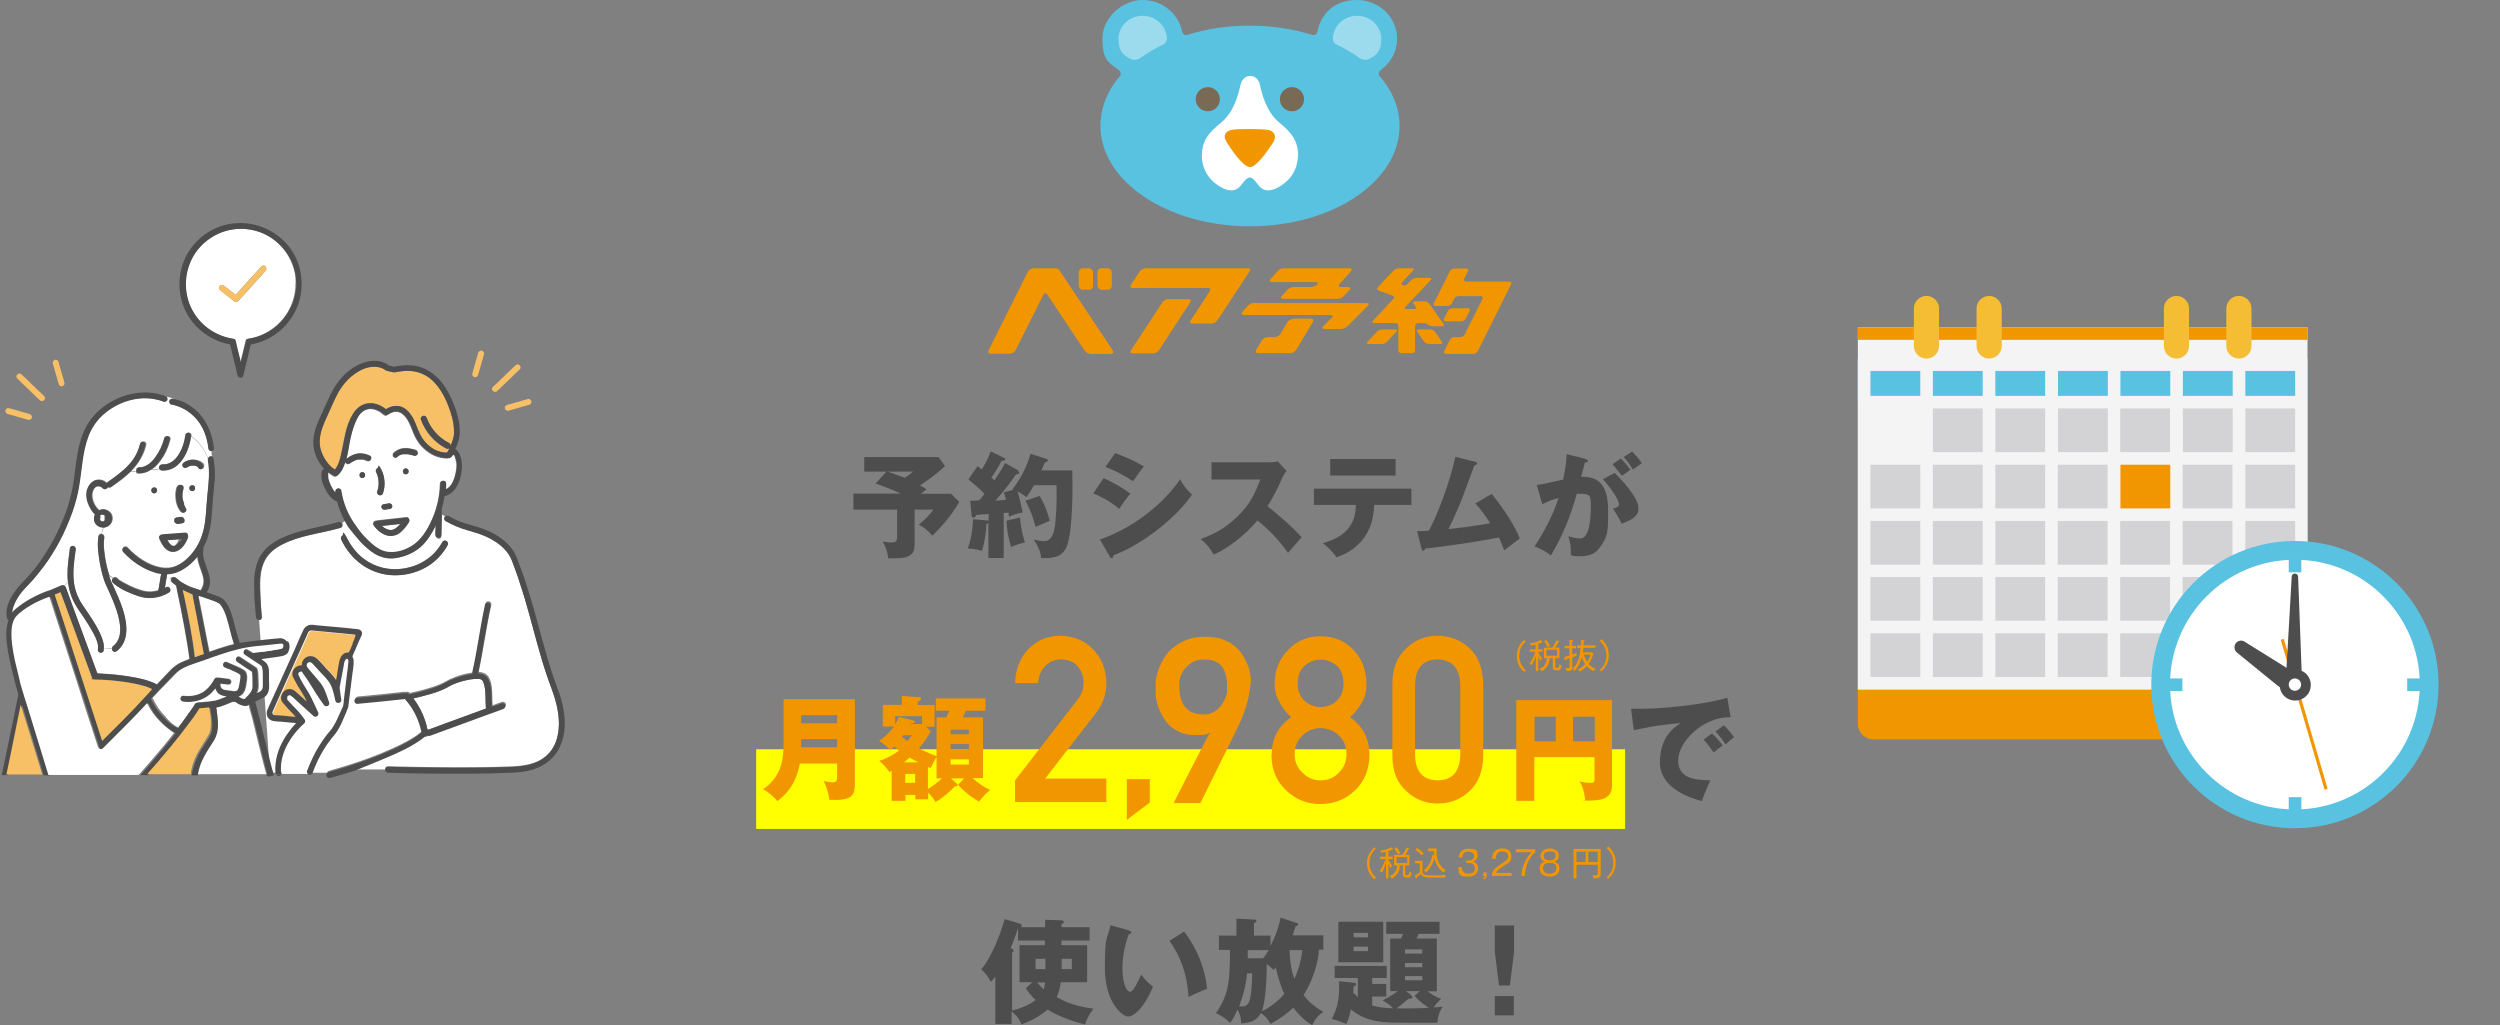 <?xml version="1.0" encoding="UTF-8"?>
<svg xmlns="http://www.w3.org/2000/svg" version="1.1" viewBox="0 0 1013 415.4">
  <rect x="0" y="0" width="1013" height="415.4" fill="#808080" stroke="none"/>
  <defs>
    <style>
      .cls-1 {
        fill: none;
      }

      .cls-2 {
        fill: #59c2e1;
      }

      .cls-3 {
        fill: #59c2e1;
      }

      .cls-4 {
        fill: #f29600;
      }

      .cls-5 {
        fill: #f29600;
      }

      .cls-6 {
        fill: #f4f4f5;
      }

      .cls-7 {
        fill: #f7c066;
      }

      .cls-8 {
        fill: #d3d3d6;
      }

      .cls-9 {
        fill: #4d4d4d;
      }

      .cls-10 {
        fill: #9cdbed;
      }

      .cls-11 {
        fill: #fff;
      }

      .cls-12 {
        fill: #ff0;
      }

      .cls-13 {
        fill: #2e2e2e;
      }

      .cls-14 {
        fill: #f5bd34;
      }

      .cls-15 {
        fill: #796a56;
      }

      .cls-16 {
        fill: #4d4d4d;
      }
    </style>
  </defs>
  <!-- Generator: Adobe Illustrator 28.6.0, SVG Export Plug-In . SVG Version: 1.2.0 Build 709)  -->
  <g>
    <g id="_レイヤー_1" data-name="レイヤー_1">
      <g>
        <path class="cls-11" d="M160.3,214.1c.7-.5,1.4-1.1,1.9-1.8-2.5.3-5,.5-7.5.8.7.7,1.6,1.2,2.5,1.5,1.2.3,2.1.1,3.1-.5Z"/>
        <path class="cls-11" d="M148.7,218.8c1.6,1.6,3.3,3.1,5.3,4.1,3.9,2,8.7.9,12.3-1.3,4.2-2.4,6.8-6.8,8.7-11.1,2-4.5,3.1-9.4,3.2-14.4,0-1.5,2.4-1.5,2.4,0s-.1,1.5-.1,2.3c1.1-.5,1.9-1.4,2.6-2.5.8-1.3,1.2-2.8,1.5-4.4.1-.7.2-1.2.3-2v-1.6h0c0-.4-.1-.7-.2-1-.1-.6-.3-1.2-.5-1.8h0c0-.2-.1-.2-.1-.3-.1-.1-.1-.2-.2-.3,0-.1-.1-.2-.1-.2h0c-.1.1-.2.1-.3.2-.1,0-.1.1-.2.1-.1.2-.2.4-.4.5-.5.6-1.2.7-1.9.7s-1.7-.1-2.6-.3c-1.6-.3-3.2-1-4.6-2-2.9-1.9-5-4.6-6.3-7.8-.6-1.4-1.1-2.9-1.8-4.3-.7-1.4-1.6-2.8-2.9-3.7-.5-.4-.9-.5-1.5-.7q-.3-.1-.7-.1h-.6c-1.2.2-2.2.7-3.2,1.4-.5.3-1,.2-1.3-.1h-.1c-2-1.9-4.9-3.1-7.4-2-2.2,1-3.3,3.1-4.2,5.2-1.1,2.6-1.7,5.4-2.3,8.2-.4,2.2-.7,4.3-1.3,6.5h0c1.4-1.1,3-2,4.8-2.2,1.6-.2,3.2.2,4.7.9.6.3.7,1.1.4,1.6-.3.6-1.1.7-1.6.4h-.3c-.1-.2-.3-.2-.4-.3-.3-.1-.6-.2-.9-.2h-1.5c-.1,0-.2,0-.1,0s.1,0-.1,0h-.2c-.2,0-.3.1-.5.1s-.3.1-.5.2c-.1,0-.2.1-.2.1h-.1c-.7.3-1.3.7-1.9,1.1-.5.4-1.2.5-1.7,0s-.3-.4-.3-.6c-.6,2.1-1.6,4.2-3.2,5.6-.4.4-1,.5-1.5.2-.8-.4-1.5-.9-2.2-1.5v.2c0,.1,0,.2-.1.3h0v.9c0,.5,0,.7.1,1.2.2,1,.5,1.9,1,2.8.4.9,1,1.9,1.6,2.6.1.2.3.3.4.4,0-.1,0-.2-.1-.3-.1-.6.2-1.3.8-1.5s1.4.2,1.5.8c.9,5.3,2.9,10.3,6,14.7,1.4,1.7,3,3.5,4.6,5.2ZM159.4,183.4c1.3-1.1,2.7-1.8,4.4-1.9,1.5-.1,3,.3,4.5.7.7.2,1,.9.8,1.5-.1.6-.9,1-1.5.8-.7-.2-1.3-.3-2-.5-.2,0-.3-.1-.5-.1h-1.9c-.3.1-.6.1-.9.2h-.1c-.1,0-.1.1-.2.1-.1.1-.3.2-.4.2-.3.2-.4.3-.7.5-.5.4-1.2.5-1.7,0-.2-.2-.2-1,.2-1.5ZM164.4,192.2c-1.6,0-1.5-2.4,0-2.4,1.6,0,1.6,2.4,0,2.4ZM157.4,204c.2-.1.4-.1.6,0,.1,0,.2.1.3.1.3.1.5.4.6.7s0,.7-.1.9c-.1.1-.2.3-.3.3-.1.1-.3.2-.4.2-.7.1-1.3.2-2,.3-.2.1-.4.1-.6,0-.1,0-.2-.1-.3-.1-.3-.1-.5-.4-.6-.7s0-.7.1-.9c.1-.1.2-.3.3-.3.1-.1.3-.2.4-.2.7,0,1.3-.2,2-.3ZM152.8,189.7c.5-.3,1.4-.1,1.6.4,1.5,3,1.8,6.5.7,9.7-.2.6-.8,1-1.5.8-.6-.2-1.1-.9-.8-1.5.9-2.6.8-5.4-.5-7.9-.2-.4-.1-1.2.5-1.5ZM151.4,211.4c.2-.3.6-.4.9-.5.5-.1,1-.1,1.5-.2,3.6-.4,7.2-.8,10.8-1.2.9-.1,1.4,1.1,1,1.8-.5.8-1.1,1.6-1.7,2.4-.9,1.1-2,2.2-3.3,2.8-1.4.7-3.1.7-4.6.1-2-.8-3.7-2.3-4.9-4,0-.4,0-.8.3-1.2ZM146.8,191.3c1.6,0,1.5,2.4,0,2.4-1.5,0-1.5-2.4,0-2.4Z"/>
        <path class="cls-11" d="M157.2,310.5h.4c3.1.1,6.2.1,9.3.2,5.6.1,11.2.2,16.9.2s12.2,0,18.2-.2c5.5-.2,11.4,0,16.4-2.5,4-2.1,6.6-5.6,7.5-10,.3-1.2.4-2.1.5-3.3.1-1.3.1-2.5,0-3.8-.2-2.7-.8-5.3-1.5-8-1-3.4-2.4-6.7-3.5-10.1-1.3-4.1-2.5-8.2-3.7-12.3-2.3-8.1-4.3-16.4-7-24.4-.7-2-1.4-4.1-2.1-6.1-.7-1.9-1.3-3.9-2.4-5.6-1.8-2.8-4.6-4.9-7.5-6.5s-6.1-2.4-9.3-3.4c-3.1-.9-6-2.1-8.8-3.7-.8-.4-.7-1.3-.3-1.8-.4-.2-.8-.5-1.2-.7-.1,2.7-.2,5.4-.2,8.2s-2.4,1.5-2.4,0v-1.2c0-.9,0-1.8.1-2.7-.1.2-.2.4-.3.7-1.2,2.4-2.7,4.7-4.4,6.7-1.6,1.9-3.8,3.3-6.1,4.3s-4.8,1.7-7.3,1.7-4.6-.7-6.6-1.9c-2.1-1.3-4-3-5.7-4.8-1.8-1.8-3.3-3.9-4.7-6-.5-.9-1.1-1.7-1.5-2.6-.5.4-.9.7-1.4,1,.5.6.4,1.7-.6,2-4.1,1.2-8.2,1.9-12.4,2.9-3.8.9-7.6,2-11.1,3.8-3.4,1.7-6.3,4.2-7.7,7.8-1.6,4.1-1.4,8.4-1.2,12.7,0,3,.3,6,.6,9,0,.7-.6,1.2-1.2,1.2h0l4.4,61.8h23.2c.1-.4.4-.7.8-.8,1.2-.3,2.4-.7,3.5-1,5.8-1.7,11.5-3.6,17.1-5.9,3.2-1.3,6.4-2.7,9.5-4.3,1.4-.7,2.8-1.5,4.2-2.4.6-.4,1.3-.8,1.9-1.3.5-.4.9-.7,1.5-1.2-1-5.1-3.3-9.8-6.8-13.6-.1.1-.3.1-.4.1-.6.1-1.2.1-1.8.2-5.7.6-11.3,1.3-17,1.7-.7.1-1.2-.6-1.2-1.2s.6-1.2,1.2-1.2c1.5-.1,2.9-.3,4.4-.4,4.8-.5,9.6-1,14.4-1.5.2,0,.4,0,.6.1.4-.2.9-.2,1.4.2q.1.1.1.2c2.4-.5,4.8-1.1,7.2-1.8,1.8-.5,3.5-1.1,5.2-1.8,1.2-.5,2.5-1.3,3.7-1.9,3-1.4,6.4-2.5,9.7-2.8-.1-.2-.2-.5-.1-.9.5-2.1.9-4.2,1.3-6.3,1.3-6.9,2.4-13.9,3.8-20.8.3-1.5,2.6-.9,2.3.6-.5,2.1-.9,4.2-1.3,6.3-1.3,6.9-2.4,13.9-3.8,20.8h0c1.1.2,2.3.4,3.1,1.1,1.2,1,1.7,2.5,2,4,.3,1.7.4,3.5.4,5.3s0,1.7.1,2.5v.7c1.3-.5,2.6-1,3.9-1.4.6-.2,1.3.3,1.5.8.2.7-.2,1.3-.8,1.5-2.2.8-4.4,1.6-6.6,2.4-7.7,2.8-15.5,5.7-23.2,8.5-.3.1-.6.1-.8-.1-.1.2-.3.4-.6.4h-.5c-2.6,2.1-5.5,3.8-8.5,5.3-6.3,3.2-13,5.6-19.6,7.8-.9.3-1.7.6-2.6.8h14.8c-.8-.1-.5-1.3.6-1.3ZM181.4,220.8c-2,3.6-4.8,6.6-8.3,8.7-5.7,3.5-13.1,4.5-19.5,2.6-6.9-2-12.3-7.1-15.3-13.5-.3-.6-.2-1.3.4-1.6.5-.3,1.4-.2,1.6.4,1.6,3.4,3.9,6.6,7,8.9,4.7,3.6,10.6,5,16.4,4,3.3-.5,6.4-1.7,9.1-3.6,2.7-1.8,4.9-4.4,6.5-7.2.8-1.2,2.8,0,2.1,1.3Z"/>
        <path class="cls-11" d="M173.5,295.7c2.2-.8,4.3-1.6,6.5-2.4,5.6-2.1,11.3-4.1,16.9-6.2-.3-3.2.1-6.6-.7-9.6-.1-.2-.1-.4-.2-.6,0-.1-.1-.3-.1-.3-.1-.3-.3-.5-.4-.8h-.1q-.1-.2-.2-.3h0c-.1-.1-.2-.1-.3-.2h-.2c-.2-.1-.3-.2-.5-.2h-1.3c-.8,0-1.5.1-2.3.2-3.2.6-6.4,1.5-9.1,3.1-2.9,1.7-6.3,2.7-9.6,3.5-1.5.4-2.9.8-4.4,1.1,2.8,3.7,4.8,8,5.7,12.5.1.1.2.1.3.2Z"/>
        <path class="cls-7" d="M135.6,190.3c1.5-1.7,2.1-4.2,2.6-6.4,1.2-5.5,1.7-11.2,4.7-16.1,1.3-2.1,3.3-3.9,5.8-4.3,2.8-.5,5.4.6,7.6,2.3,1.7-1,3.6-1.6,5.5-1.2,2.4.5,4.1,2.5,5.3,4.5,1.3,2.1,1.9,4.5,3,6.8,2,4.2,6.3,7.5,11,7.5.4-.6.7-1.2,1-1.8-.4.3-.9.4-1.4.1-4.8-2.4-8.4-6.7-10.2-11.7-.2-.6.3-1.3.8-1.5.7-.2,1.3.2,1.5.8,1.6,4.4,5,8.1,9.1,10.2.4.2.6.7.6,1.1.2-.5.4-.9.6-1.4.3-.9.6-1.9.8-2.9h0v-1.8c-.1-3.5-1.1-7.1-2.4-10.3-1.4-3.6-3.4-7.2-6.2-9.9-2.5-2.4-5.8-3.8-9.2-4-1.9-.1-3.8.1-5.7.5-.7.1-1.1.1-1.8-.1-.6-.1-1.1-.3-1.7-.4-.7-.2-1.3-.7-1.9-1-.9-.4-1.8-.6-2.8-.7-2.1-.1-4.2.4-6.1,1.4-3.9,2-6.8,5.1-9,8.8-1.1,1.9-2,3.8-2.8,5.8-.9,2-1.8,4-2.7,6-1.6,3.5-2.8,7.5-1.8,11.3,1,3.3,3,6.5,5.8,8.4Z"/>
        <path class="cls-9" d="M146.1,219.6c1.7,1.8,3.6,3.5,5.7,4.8,2,1.2,4.3,1.9,6.6,1.9s5-.7,7.3-1.7,4.4-2.5,6.1-4.3c1.8-2,3.2-4.3,4.4-6.7.1-.2.2-.4.3-.7,0,.9,0,1.8-.1,2.7v1.2c0,1.5,2.4,1.5,2.4,0,.1-2.7.2-5.4.2-8.2v-1.4c0-.2,0-.4-.1-.6.5-1.8,1-3.7,1.2-5.6h.1c3.9-.8,5.9-5,6.6-8.6.6-2.9.6-5.9-.7-8.6-.4-.8-.9-1.4-1.6-1.8.5-1,.9-2.1,1.2-3.1.8-2.6.7-5.1.3-7.7-.5-3.1-1.5-6.1-2.8-9-1.3-3-2.9-5.9-5.1-8.3-2-2.2-4.5-4-7.3-5-2.9-1-5.9-1.1-8.9-.7-.7.1-1.4.2-2.2.4-.4-.1-.8-.2-1.2-.3-.3-.1-.6-.1-.9-.2-.1,0-.2,0-.2-.1,0,0-.2-.1-.2-.2-2-1.4-4.6-1.8-7-1.5-5,.6-9.6,3.9-12.7,7.8-3.1,3.9-4.8,8.5-6.9,13-2,4.2-4,8.6-3.6,13.4.3,3.5,2,7,4.4,9.6-.4,0-.9.3-1,.9-.6,2.3.2,4.8,1.2,6.8.9,2,2.4,4.1,4.4,5.2.1.1.3.1.5.1.8,2.7,1.8,5.4,3.1,7.9.5.9,1,1.8,1.5,2.6,1.7,2.1,3.3,4.1,5,6ZM184.2,184.9c0,0,0,0,0,0h0ZM129.9,181.9c-1-3.8.3-7.8,1.8-11.3.9-2,1.8-4,2.7-6s1.8-3.9,2.8-5.8c2.2-3.7,5.1-6.8,9-8.8,1.9-1,3.9-1.5,6.1-1.4.9.1,1.9.3,2.8.7.7.3,1.2.9,1.9,1,.6.1,1.1.3,1.7.4.6.2,1.1.2,1.8.1,1.9-.4,3.8-.6,5.7-.5,3.5.2,6.7,1.6,9.2,4,2.8,2.7,4.8,6.3,6.2,9.9,1.3,3.3,2.4,6.8,2.4,10.3v1.7h0c-.2,1.1-.5,2.1-.8,3-.2.5-.4.9-.6,1.4,0-.4-.2-.9-.6-1.1-4.2-2.1-7.5-5.8-9.1-10.2-.2-.6-.8-1-1.5-.8-.6.2-1.1.9-.8,1.5,1.8,5,5.5,9.2,10.2,11.7.5.2,1,.2,1.4-.1-.3.6-.7,1.2-1,1.8-4.8.1-9-3.3-11-7.5-1.1-2.2-1.8-4.6-3-6.8-1.2-2-2.9-4-5.3-4.5-1.9-.4-3.9.2-5.5,1.2-2.2-1.7-4.8-2.8-7.6-2.3-2.5.4-4.5,2.1-5.8,4.3-3,4.9-3.4,10.6-4.7,16.1-.5,2.2-1.1,4.7-2.6,6.4-2.9-1.9-4.9-5.1-5.8-8.4ZM183.7,184.2q.1,0,0,0h0ZM183.7,184.2h0c0,0,0,0,0,0ZM183.7,184.2h0s0,0,0,0ZM138.3,198.7c-.1-.6-.9-1-1.5-.8-.7.2-.9.8-.8,1.5,0,.1,0,.2.1.3-.1-.1-.2-.3-.4-.4-.6-.7-1.2-1.7-1.6-2.6-.4-.9-.8-1.8-1-2.8-.1-.5-.1-.7-.1-1.2v-.7h0v-.2c0-.1,0-.2.1-.3v-.2c.7.6,1.4,1.1,2.2,1.5.5.3,1,.2,1.5-.2,1.7-1.4,2.6-3.5,3.2-5.6,0,.2.2.5.3.6.5.5,1.2.4,1.7,0,.6-.4,1.2-.8,1.9-1.1h.1c.1,0,.2-.1.2-.1.2-.1.3-.1.5-.2.2,0,.3-.1.5-.1h.2c.1,0,.2,0,.1,0s-.1,0,.1,0h1.5c.3.1.6.1.9.2.1,0,.3.1.4.2h.3c.6.4,1.3.3,1.6-.3.3-.5.2-1.4-.4-1.6-1.5-.7-3.1-1.1-4.7-.9-1.8.2-3.4,1.1-4.8,2.2h0c.6-2.1.9-4.3,1.3-6.5.5-2.8,1.2-5.6,2.3-8.2.9-2.2,2-4.3,4.2-5.2,2.6-1.1,5.4.1,7.4,1.9h.1c.3.4.8.5,1.3.2,1-.7,2-1.2,3.2-1.4h.6q.4,0,.7.1c.6.1.9.3,1.5.7,1.3.9,2.2,2.3,2.9,3.7s1.2,2.9,1.8,4.3c1.3,3.2,3.4,5.9,6.3,7.8,1.4.9,3,1.6,4.6,2s1.7.3,2.6.3,1.5,0,1.9-.7c.1-.2.3-.4.4-.5.1,0,.1-.1.2-.1.1-.1.2-.1.3-.2h0s.1.1.1.2c.1.1.1.2.2.3,0,.1.1.1.1.2h0c.2.7.4,1.3.5,1.9.1.3.1.6.2.9h0v1.7c-.1.8-.1,1.2-.3,2-.3,1.5-.8,3-1.5,4.4-.7,1.2-1.5,2.1-2.6,2.5.1-.8.1-1.5.1-2.3,0-1.5-2.4-1.5-2.4,0-.1,4.9-1.2,9.9-3.2,14.4-1.9,4.3-4.5,8.7-8.7,11.1-3.6,2.1-8.4,3.2-12.3,1.3-2-1-3.7-2.5-5.3-4.1-1.7-1.6-3.2-3.4-4.5-5.4-3.2-4.2-5.3-9.2-6.1-14.5Z"/>
        <path class="cls-9" d="M161.1,185.1c.3-.2.4-.3.7-.5.1-.1.3-.2.4-.2s.1-.1.2-.1h.1c.3-.1.6-.2.9-.2h1.9c.2,0,.3.1.5.1.7.1,1.3.3,2,.5.6.2,1.3-.2,1.5-.8.1-.6-.2-1.3-.8-1.5-1.5-.4-3-.8-4.5-.7-1.7.1-3.2.7-4.4,1.9-.5.4-.4,1.3,0,1.7s1.1.3,1.5-.2Z"/>
        <path class="cls-9" d="M152.9,199.2c-.2.6.2,1.3.8,1.5.7.2,1.3-.2,1.5-.8,1.1-3.2.8-6.7-.7-9.7s-1.1-.7-1.6-.4c-.6.3-.7,1.1-.4,1.6,1.1,2.4,1.3,5.2.4,7.8Z"/>
        <path class="cls-9" d="M155,204.5l-.3.3c-.2.3-.2.6-.1.9.1.3.3.6.6.7.1,0,.2.1.3.1.2.1.4.1.6,0,.7-.1,1.3-.2,2-.3.2,0,.3-.1.4-.2l.3-.3c.2-.3.2-.6.1-.9-.1-.3-.3-.6-.6-.7-.1,0-.2-.1-.3-.1-.2-.1-.4-.1-.6,0-.7.1-1.3.2-2,.3,0,.1-.3.1-.4.2Z"/>
        <path class="cls-9" d="M146.8,193.7c1.5,0,1.6-2.4,0-2.4-1.5,0-1.5,2.4,0,2.4Z"/>
        <path class="cls-9" d="M164.4,192.2c1.5,0,1.6-2.4,0-2.4-1.5,0-1.5,2.4,0,2.4Z"/>
        <path class="cls-9" d="M156.2,216.8c1.5.6,3.1.5,4.6-.1,1.3-.6,2.4-1.7,3.3-2.8.6-.7,1.2-1.5,1.7-2.4.4-.7-.1-1.9-1-1.8-3.6.4-7.2.8-10.8,1.2-.5.1-1,.1-1.5.2-.4,0-.7.2-.9.5-.3.3-.4.8-.1,1.3,1,1.6,2.7,3.1,4.7,3.9ZM162.2,212.3c-.6.7-1.2,1.3-1.9,1.8-1,.7-1.9.9-3,.5-1-.3-1.8-.8-2.5-1.5,2.4-.3,4.9-.5,7.4-.8Z"/>
        <path class="cls-9" d="M106,250.1c-.2-3-.4-6-.6-9-.2-4.3-.4-8.6,1.2-12.7,1.4-3.7,4.3-6.1,7.7-7.8,3.5-1.8,7.3-2.9,11.1-3.8,4.1-1,8.3-1.7,12.4-2.9,1-.3,1-1.4.6-2-.3-.3-.7-.5-1.2-.4-7.7,2.2-15.8,3.1-23.1,6.5-3.6,1.7-7,4.2-8.9,7.8-2.1,4-2.4,8.7-2.2,13.1,0,3.7.4,7.4.7,11.1,0,.6.5,1.2,1.2,1.2h0c.6,0,1.2-.4,1.1-1.1Z"/>
        <path class="cls-9" d="M179.3,219.6c-1.6,2.9-3.7,5.4-6.5,7.2-2.7,1.9-5.9,3-9.1,3.6-5.8.9-11.7-.4-16.4-4-3-2.3-5.3-5.5-7-8.9s-1.1-.7-1.6-.4c-.6.4-.7,1.1-.4,1.6,3,6.4,8.4,11.5,15.3,13.5,6.4,1.9,13.8.8,19.5-2.6,3.5-2.1,6.4-5.2,8.3-8.7.7-1.4-1.3-2.6-2.1-1.3Z"/>
        <path class="cls-9" d="M228.2,286.9c-.5-2.9-1.4-5.8-2.5-8.5-1.5-4-2.8-8.1-4-12.2-2.4-8.3-4.5-16.6-7-24.9-1.3-4.2-2.6-8.3-4.2-12.4-.7-1.9-1.4-4-2.5-5.7-1-1.5-2.2-2.8-3.5-3.9-2.6-2.3-5.8-4-9-5.1-3-1.1-6.2-1.7-9.2-2.9-1.6-.6-3-1.4-4.5-2.2-.6-.3-1.2-.1-1.5.3-.4.5-.5,1.4.3,1.8,2.8,1.6,5.7,2.8,8.8,3.7,3.2.9,6.3,1.8,9.3,3.4,2.9,1.6,5.7,3.7,7.5,6.5,1.1,1.7,1.7,3.7,2.4,5.6.8,2,1.5,4,2.1,6.1,2.7,8,4.7,16.2,7,24.4,1.1,4.1,2.3,8.2,3.7,12.3,1.1,3.4,2.5,6.7,3.5,10.1.8,2.6,1.3,5.3,1.5,8,.1,1.3.1,2.5,0,3.8s-.2,2.1-.5,3.3c-1,4.4-3.5,7.9-7.5,10-4.9,2.5-10.9,2.4-16.4,2.5-6.1.2-12.2.2-18.2.2s-11.2-.1-16.9-.2c-3.1-.1-6.2-.1-9.3-.2h-.4c-1.1,0-1.4,1.2-.9,1.9.2.3.5.5.9.5,2.2.1,4.5.1,6.7.2,5.3.1,10.6.2,15.9.2s12.6,0,18.8-.1c2.8-.1,5.6-.2,8.4-.3,3.2-.1,6.3-.4,9.3-1.4,4.7-1.6,8.7-4.7,10.7-9.4,2.2-4.9,2.2-10.3,1.2-15.4Z"/>
        <path class="cls-9" d="M163.7,303.8c3-1.5,5.9-3.2,8.5-5.3h.5c.3-.1.5-.2.6-.4.3.1.5.2.8.1,7.7-2.8,15.5-5.7,23.2-8.5,2.2-.8,4.4-1.6,6.6-2.4.6-.2,1-.8.8-1.5-.2-.6-.9-1.1-1.5-.8-1.3.5-2.6,1-3.9,1.4v-.7c0-.8,0-1.7-.1-2.5,0-1.8-.1-3.6-.4-5.3-.3-1.4-.8-3-2-4-.9-.7-2-1-3.1-1h0c1.5-7,2.5-14,3.8-20.9.4-2.1.8-4.2,1.3-6.3.3-1.5-2-2.2-2.3-.6-1.5,6.9-2.5,13.9-3.8,20.8-.4,2.1-.8,4.2-1.3,6.3-.1.3,0,.6.1.9-3.3.3-6.7,1.4-9.7,2.8-1.2.6-2.5,1.4-3.7,1.9-1.7.7-3.4,1.3-5.2,1.8-2.4.7-4.8,1.3-7.2,1.8,0-.1-.1-.1-.1-.2-.4-.5-1-.4-1.4-.2-.2-.1-.4-.2-.6-.1-4.8.5-9.6,1-14.4,1.5-1.5.1-2.9.3-4.4.4-.6.1-1.2.5-1.2,1.2s.6,1.3,1.2,1.2c5.7-.5,11.3-1.1,17-1.7.6-.1,1.2-.1,1.8-.2.2,0,.3-.1.4-.1,3.5,3.8,5.8,8.6,6.8,13.6-.6.5-1,.8-1.5,1.2-.6.4-1.2.9-1.9,1.3-1.4.9-2.8,1.7-4.2,2.4-3.1,1.6-6.3,3-9.5,4.3-5.6,2.2-11.4,4.2-17.1,5.9-1.2.3-2.4.7-3.5,1-.5.1-.7.4-.8.8-.2.8.4,1.8,1.5,1.5,2.6-.7,5.1-1.4,7.6-2.2.9-.3,1.7-.5,2.6-.8,6.7-2.8,13.4-5.3,19.7-8.4ZM167.5,283c1.5-.3,3-.7,4.4-1.1,3.2-.9,6.6-1.8,9.6-3.5,2.7-1.6,6-2.6,9.1-3.1.8-.1,1.5-.2,2.3-.2h1.3c.2,0,.3.1.5.1s.2.1.2.1c.1.1.2.1.3.2h0q.1.1.2.2h.1c.2.3.3.6.4.9,0,0,.1.2.1.3.1.2.1.4.2.6.8,3,.4,6.4.7,9.6-5.6,2.1-11.3,4.1-16.9,6.2-2.2.8-4.3,1.6-6.5,2.4-.1-.1-.2-.1-.3-.1-.9-4.6-2.9-8.9-5.7-12.6Z"/>
        <path class="cls-7" d="M192.2,152.8c.6.2,1.3-.2,1.5-.8.7-2.4,1.4-4.9,2.1-7.3.1-.4.2-.7.3-1.1.2-.6-.2-1.3-.8-1.5s-1.3.2-1.5.8c-.7,2.4-1.4,4.9-2.1,7.3-.1.4-.2.7-.3,1.1-.2.6.2,1.3.8,1.5Z"/>
        <path class="cls-7" d="M201.4,158.5c2.7-2.6,5.4-5.1,8-7.7.4-.4.8-.7,1.2-1.1,1.1-1.1-.6-2.8-1.7-1.7-2.7,2.6-5.4,5.1-8,7.7-.4.4-.8.7-1.2,1.1-1.1,1,.6,2.7,1.7,1.7Z"/>
        <path class="cls-7" d="M205.4,164.1c-.6.2-1,.8-.8,1.5.2.6.9,1,1.5.8,2.4-.7,4.9-1.4,7.3-2.1.4-.1.7-.2,1.1-.3.6-.2,1-.8.8-1.5-.2-.6-.9-1-1.5-.8-2.4.7-4.9,1.4-7.3,2.1-.4,0-.7.1-1.1.3Z"/>
        <path class="cls-11" d="M119.7,112.4c-.7-6.5-4.5-12.5-10-16.1-5.7-3.7-12.9-4.6-19.4-2.4-6.1,2.1-11.3,6.9-13.6,13-2.5,6.4-1.9,13.8,1.6,19.7,3.5,5.8,9.5,9.7,16.2,10.7.4.1.8.5.8.8,0,.6.3,1.1.4,1.7.6,2.3,1.1,4.6,1.7,6.9.7-2.9,1.4-5.7,2.1-8.6,0-.4.4-.8.8-.8,2.4-.3,4.7-1,6.8-2.1,7.7-3.8,12.6-11.6,12.6-20.1.2-.9,0-1.8,0-2.7ZM107.6,109.7c-.5.5-.9,1-1.4,1.6-3.2,3.6-6.5,7.2-9.7,10.7-.5.5-1.2.4-1.7,0-1.9-1.5-3.8-3-5.7-4.5-.5-.4-.4-1.3,0-1.7.5-.5,1.2-.4,1.7,0,1.6,1.2,3.1,2.5,4.7,3.7.2-.3.5-.5.7-.8,3.2-3.6,6.5-7.2,9.7-10.7,1.1-1.2,2.8.5,1.7,1.7Z"/>
        <path class="cls-9" d="M113.2,96c-5.9-4.8-13.6-6.6-21-5.1-7.1,1.5-13.3,6.3-16.7,12.7-3.5,6.8-3.7,14.9-.6,21.8,3,6.7,9.2,11.8,16.3,13.7.7.2,1.3.3,2,.4.9,3.7,1.8,7.3,2.7,11,0,.6.3,1.1.4,1.7.3,1.1,2,1.1,2.3,0,.9-3.9,1.9-7.8,2.8-11.7,0-.3.2-.6.2-.9,8.9-1.5,16.4-8,19.3-16.5.9-2.5,1.3-5.2,1.3-7.9.1-7.5-3.2-14.6-9-19.2ZM107.3,135.2c-2.1,1.1-4.5,1.7-6.8,2.1-.4.1-.8.5-.8.8-.7,2.9-1.4,5.7-2.1,8.6-.6-2.3-1.1-4.6-1.7-6.9,0-.6-.3-1.1-.4-1.7,0-.4-.4-.8-.8-.8-6.7-1-12.7-4.8-16.2-10.7-3.6-5.9-4.1-13.3-1.6-19.7,2.3-6.1,7.5-10.9,13.6-13,6.5-2.2,13.7-1.3,19.4,2.4,5.5,3.6,9.3,9.6,10,16.1,0,.9,0,1.8.2,2.7-.2,8.5-5.2,16.4-12.8,20.1Z"/>
        <path class="cls-7" d="M105.9,108c-3.2,3.6-6.5,7.2-9.7,10.7-.2.3-.5.5-.7.8-1.6-1.2-3.1-2.5-4.7-3.7-.5-.4-1.2-.5-1.7,0s-.5,1.3,0,1.7c1.9,1.5,3.8,3,5.7,4.5.5.4,1.2.5,1.7,0,3.2-3.6,6.5-7.2,9.7-10.7.5-.5.9-1,1.4-1.6,1.1-1.2-.6-2.9-1.7-1.7Z"/>
        <path class="cls-11" d="M71.1,234.1c.3.3.6.5.9.7h0c0,.2.2.3.3.3.2.1.3.2.5.4.4.3.9.6,1.3.8,1.1.7,2.3,1.2,3.6,1.7,1.2.4,2.4.8,3.6,1.2,0-.1,0-.1,0-.2.8-1.2,1.2-2.5,1.1-3.9,0-1.2-.6-2.6-1-3.9-.7-1.9-1.4-3.8-1.6-5.8-1.1,1.4-2.4,2.7-3.8,3.8-1.8,1.4-3.9,2.6-6.1,3.1-.8.2-1.6.2-2.4.3,0,.3,0,.6-.2.9.5.4,1,.8,1.6,1.2.2-.8,1.3-1.3,2-.6Z"/>
        <path class="cls-11" d="M77.4,176.9h0c-.8,6.1-4.5,14.2-11.8,13.8-.4,0-.8-.2-1-.6-1.2.2-2.3.3-3.4.3-1.4.9-3,1.5-4.8,1.5s-1-.4-1.1-.9c-.8.2-1.7.3-2.5.3-2.3,2.3-5,4.2-7.6,6-.4.3-.9.2-1.3,0-.3.7-1.3,1.2-2,.5-.5-.5-.8-.7-1.5-.8s-1.1,0-1.6.4c-1.1,1-1.4,2.4-1.3,3.7.2,2.1,1.2,4.2,2.8,5.6,1.4-.7,3.1-.4,4.3.7,1.2,1.1,1.4,2.9.7,4.3-.6,1.3-2,2.1-3.4,2,0,.7-.3,1.4-.6,2.2,0,.2,0,.3,0,.5h.2c.7.2.9.8.8,1.5-.3,1.6-.2,3.7,0,5.4.2,2,.6,4,1,6,.3,1.2.6,2.5,1,3.7.5.4,1,.8,1.6,1.1.4-.4,1.1-.5,1.6,0,.2.2.4.4.6.6.2.2.3.2.6.4.6.4,1.2.8,1.9,1.1,2.3,1.3,4.9,2.4,7.5,3.1,2,.5,4.1.4,6.1-.2.5-2.2.7-4.6,1.2-6.8-.9-.1-1.8-.3-2.7-.6-4.8-1.5-9.3-4.6-12.7-8.3-1.1-1.1.6-2.8,1.7-1.7,3.5,3.8,8.2,7.1,13.4,8.1,2.1.4,4.3.3,6.3-.6,1.9-.8,3.6-2.1,5-3.5,3.2-3.2,5.2-7.1,6.2-11.4,1-4.5,1-9.2,1.5-13.8.5-4.8,1.1-9.5.2-14.3v-.2c-1.3-3.5-3.4-6.8-6.8-9.1ZM71.8,197.3c.2-.6.8-1,1.5-.8.6.2,1,.9.8,1.5-.5,1.4-.5,3-.3,4.4,0,.4.2.8.3,1.1,0,.2,0,.4.2.5,0,.1,0,.2,0,.3h0c0,.4.3.7.4.9,0,.1,0,.1,0,.2h0c0,.2,0,.2.2.3.4.5.5,1.2,0,1.7s-1.3.5-1.7,0c-1.1-1.2-1.7-2.8-2-4.4-.3-1.9-.3-3.8.3-5.7ZM70.7,210.4c0-.1,0-.3.2-.4.2-.2.5-.4.9-.4h.4c0,0,.2,0,.3-.1.3-.1.7-.1,1-.1s.6.1.9.4c.2.2.3.5.4.9,0,.2,0,.3,0,.5,0,.1,0,.3-.2.4-.2.2-.5.4-.9.4h-.4c0,0-.2,0-.3.1-.3.1-.7.1-1,.1s-.6-.1-.9-.4c-.2-.2-.3-.5-.4-.9,0-.2,0-.3,0-.5ZM62.5,199.9c-1.6,0-1.5-2.4,0-2.4,1.5-.1,1.5,2.4,0,2.4ZM76.3,217.4s-.1,0,0,0q-.1,0,0,0t0,.2h0c-.4,1.3-1,2.4-1.8,3.5-1.2,1.6-3.1,2.9-5.2,2.5-2.5-.5-3.9-3.2-4.8-5.3-.3-.8.5-1.5,1.2-1.5s.8-.1,1.2-.1c2.7-.2,5.4-.4,8.1-.6h.2c.3,0,.6.2.8.4h0c0,.1,0,.2,0,.2.2,0,.2.3.2.7ZM77.9,199c-1.6,0-1.5-2.4,0-2.4s1.5,2.4,0,2.4ZM82.6,188.3c.4.6,0,1.3-.4,1.6-.6.4-1.3.1-1.6-.4h0c0-.1,0-.2,0-.2h0c0-.1,0-.2-.2-.2,0-.1-.2-.1-.3-.2,0,0,0-.1-.2-.1s-.3-.1-.4-.1c0,0-.4,0-.4-.1h-1.2c-.2,0-.3.1-.5.1s-.2.1-.4.1c0,0,0,.1-.2.1,0,.1-.2.1-.3.2,0,0,0,.1-.2.1h0c-.5.4-1.2.4-1.7,0s-.5-1.3,0-1.7c1.2-1,2.8-1.4,4.3-1.3,1.5.2,3.1.8,4,2.1Z"/>
        <path class="cls-11" d="M85.7,182.8c-.7,0-1.1-.6-1.2-1.2-.2-2-.7-4.1-1.4-6-2.3-6-7.3-10.6-13.6-11.7-.6-.1-1-.9-.8-1.5.2-.7.8-1,1.5-.8,0,0,.3.1.4.1-1-.5-2.1-.8-3.3-1,.3.3.5.7.4,1.2-.2.6-.9,1.1-1.5.8-1-.4-2-.7-3-.9-7.5-1.7-15.7,1-21.4,6-2.7,2.4-4.8,5.4-6.1,8.8-1.3,3.5-2,7.2-2.5,10.8-.5,3.7-.9,7.5-1.6,11.2-.8,4-2,7.8-3.5,11.6-3.1,7.9-7.4,15.4-12.7,22-1.3,1.6-2.7,3.2-4.2,4.8-1.2,1.2-2.3,2.4-3.3,3.8-1,1.4-1.9,3-2.5,4.6-.3.9-.6,1.9-.6,2.8.5-.6,1-1.1,1.6-1.6,2-1.6,4.1-3,6.4-4.3,2.5-1.3,5.1-2.5,7.7-3.3,1.4-.6,2.8-1.2,4.2-1.8.6-.2,1.1-.2,1.4.2.5-.6.9-1.2,1.4-1.7-.1-.8-.2-1.5-.2-2.3-.1-3.8.5-7.6,1-11.4.1-.6.9-1,1.5-.8.7.2.9.8.8,1.5-.6,4.1-1.2,8.3-.8,12.5.3,3.4,1.5,6.7,3.4,9.6,1.2,1.8,2.4,3.5,3.5,5.2,1.5,2.3,2.9,4.6,4,7.1.7,1.7,1.6,3.9,1.2,5.8,1.2,0,2.3,0,3.5-.4,0-.3,0-.5.3-.7,2.5-2,3.1-4.7,3-7.8-.2-3-1.1-6.1-2.2-9-1-2.7-2.2-5.3-3.4-7.9-1.4-3-2.1-6.3-2.7-9.5-.6-3.4-1.1-7-.5-10.5,0-.5.7-.9,1.2-.9,0-.2,0-.3.2-.5,0-.7,0-1.4.2-2.2-1.5-.2-2.7-1.3-3.1-2.7v-.3c0-.8,0-1.6.3-2.3-.4-.3-.7-.7-1-1.1-2.1-2.6-3.3-6.4-1.9-9.6.6-1.4,1.8-2.8,3.3-3.1,1.6-.4,3.2.2,4.4,1.3,0-.2.3-.5.5-.6,2.9-2.1,5.9-4.2,8.4-6.9,2.2-2.4,3.8-5.3,4.6-8.5.4-1.5,2.7-.9,2.3.6-.8,3.5-2.6,6.7-5,9.4-.4.5-.9.9-1.3,1.4.8,0,1.7-.1,2.5-.3-.2-.7.2-1.5,1.1-1.5,2.6,0,4.9-1.8,6.5-4,1.7-2.3,3-5,3.7-7.8.4-1.5,2.7-.9,2.3.6-.8,3.1-2.2,6.2-4.2,8.8s-2.1,2.4-3.5,3.3c1.1,0,2.3-.1,3.4-.3,0-.2-.2-.4-.2-.6,0-.6.6-1.2,1.2-1.2,2.7.2,4.9-1.2,6.4-3.5,1.7-2.5,2.6-5.5,3.1-8.5,0-.6.9-1,1.5-.8.7.2.9.8.8,1.5,3.4,2.4,5.5,5.6,6.8,9.3,0-.6.2-1.2.9-1.3.2-.1.4,0,.6,0-.2-.6-.2-1.3-.2-2h0Z"/>
        <path class="cls-11" d="M42,263c0,.2,0,.3,0,.5-.2.6-.8,1-1.5.8-.6-.2-1.1-.9-.8-1.5,0-.1,0-.2,0-.3h0v-1.2h0v-.2c0-.3,0-.6-.2-.8-.4-1.4-.8-2.4-1.5-3.6-1.2-2.4-2.7-4.7-4.2-6.9-1.2-1.8-2.5-3.5-3.5-5.4-1.5-2.7-2.4-5.7-2.7-8.7-.5.5-.9,1.1-1.4,1.7.1.1.2.3.3.5.5,1.5,1.1,3,1.6,4.4,2.4,6.4,4.7,12.9,7.1,19.3,1.4,3.7,2.7,7.5,4.1,11.2.5,0,1,0,1.5.1,3.9.2,7.8.5,11.6,1.2,3.8.6,7.7,1.4,11.1,3.2,1.2-1.3,2.5-2.6,3.7-3.9,1.3-1.3,2.4-2.7,3.9-3.7,1.5-1.1,3.1-1.7,4.8-2.4.3-.1.5-.2.8-.3-.2-1.9-.5-3.7-.8-5.5-.8-5-1.7-10-2.7-14.9-.6-3.1-1.3-6.2-1.9-9.3h0c-.6-.5-1.2-1-1.8-1.5-.4-.3-.4-.7-.3-1.1-.5-.4-1-.9-1.6-1.2-.3,1.5-.5,3.1-.8,4.7.2-.1.3-.2.5-.3,1.3-.8,2.5,1.3,1.2,2.1-2,1.2-4.3,2-6.7,2.2-3.2.3-6-.7-8.9-1.9-1.4-.6-2.8-1.3-4.1-2-1.1-.6-2.2-1.4-3.1-2.3-.5-.6-.4-1.3,0-1.7-.6-.3-1.1-.7-1.6-1.1,0,.4.3.9.4,1.3.4,1.2.9,2.2,1.5,3.4,1.3,2.9,2.6,5.8,3.6,8.8,1.8,5.5,3,12.9-2.2,17-.5.4-1.2.5-1.7,0-.2-.2-.4-.6-.3-1-1.2.3-2.4.3-3.5.3Z"/>
        <path class="cls-11" d="M41.4,213.7c0,.8,0,1.5-.2,2.2.3-.7.5-1.4.6-2.2h-.4Z"/>
        <path class="cls-11" d="M41.2,216.4c0-.2,0-.3,0-.5,0,.2,0,.3-.2.5h.1Z"/>
        <path class="cls-11" d="M102.2,291.1c-.5-1.9-1.1-3.7-1.5-5.6,0-.2,0-.4-.2-.6-.3.3-.7.5-1,.6-.5.1-.9.1-1.4,0-1-.2-2.3-.7-3.3-1.6h-1.2c-1.4.7-2.7,1.3-4.2,1.7-.7.2-1.5.4-2.3.6v.3h0c0,.6,0,1.1.2,1.6.2,1.3.4,2.6.4,3.9,0,2.6-.2,5.1-1.5,7.4-1.5,2.6-3.3,5.1-4.7,7.9s-1.5,4.2-2,6.4h28.4c0-.5-.3-1-.4-1.4-1.9-7-3.5-14.1-5.3-21.2Z"/>
        <path class="cls-11" d="M124.8,312.3c1.3-3.6,2.9-7,5-10.3,1-1.6,2.1-3.2,3.3-4.7.9-1.2,1.5-1.8,2.3-3,1.1-1.9,2.1-4,3-6,.1-.2.1-.3.2-.5,0,0,.1-.1.1-.2.1-.1.1-.3.2-.4.1-.3.3-.6.4-.9.1-.2.2-.4.2-.6.1-.5.1-1,.2-1.5v-.5c0-.2.1-.4.1-.7.1-.6.1-1.1.2-1.7.4-2.8.7-5.5,1-8.3.2-1.4.4-2.9.5-4.3,0-.5.2-1.5-.3-1.8-.4-.2-.7.2-.9.5-.4.6-.4,1.4-.6,2.1-.1.7-.3,1.5-.4,2.2-.2,1.4-.5,2.8-.8,4.2-.2.9-.3,1.8-.5,2.7h0c.1.2.1.5.1.7.2,1.4.4,2.8.6,4.3.2,1.4-2.1,1.6-2.4.3-.2-1.2-.5-2.3-.8-3.4-.5-1.8-.9-3.2-2.1-4.7-1.1-1.5-2.6-2.7-3.8-4.2-.7-.8-1.5-1.7-2.3-2.5-.3-.3-.6-.6-.9-.8-.3-.1-.5-.2-.8-.1h0c0,0-.2,0-.2.1,0,0-.2.2-.2.1-.4.3-.6.8-.5,1.3,0,.4.3.7.5,1,0,.1,0,.2.2.2,1,1.2,2,2.3,3,3.5s2.2,2.4,2.9,3.8c.7,1.2,1.1,2.5,1.6,3.8.3.9.6,1.7.9,2.6.2.6-.2,1.2-.7,1.4-.6.3-1.2,0-1.5-.5-1.2-1.7-2.3-3.3-3.4-5-1.5-2.2-2.8-4.6-4.3-6.7-.3-.5-.7-.9-1-1.4h0v-.2c-.2,0-.3-.1-.3-.1q0,0-.2-.1c-.3,0-.2,0-.6.1,0-.1-.4.3-.3.2-.3.3-.4.5-.4.8v.2c0,.1.3.3.3.4,0,.3.3.6.4.9.4.7.7,1.5,1.2,2.2.8,1.4,1.8,2.8,2.6,4.2,1.4,2.4,2.4,5,3.6,7.5.6,1.2-.9,2.4-1.9,1.5-1.7-1.6-3.5-3.1-5.2-4.7-.8-.8-1.7-1.5-2.5-2.3s-.8-.9-1.4-1.2q-.2-.1-.4-.2h-.3s-.4.2-.2.1c0,0,0,.1-.2.1h0l-.2.2h0s0,.3-.2.3c0,.1,0,.2,0,.3h0c0,.2,0,.6,0,.4,0,.1,0,.2,0,.2h0c0,.2,0,.2,0,.2.8.9,1.5,1.8,2.4,2.6.7.7,1.4,1.3,2,2.1.9,1.1,1.8,2.2,2.7,3.4.3.4.2,1.1-.2,1.5-.5.4-.9.8-1.3,1.2-2.2,2.2-3.9,4.4-5.4,7.1-2,3.6-3.1,7.7-2.7,11.8,0,.2,0,.4,0,.5h11.6c-.6,0-1.1-.7-.9-1.3Z"/>
        <path class="cls-11" d="M67.4,218.9c.4.7.8,1.2,1.4,1.8,0,0,.2.1.2.2,0,.1.2.1.3.2h0c0,0,.2.1.3.1s.4,0,0,0h.3c0,0,.3,0,.2,0h.2c0,0,.2-.1.3-.1h0c.2-.1.4-.2.6-.4h0c0-.2.2-.3.3-.4.2-.2.4-.4.5-.6,0,0,0-.1,0-.1,0,0,0-.1,0-.1,0-.1.2-.2.2-.4,0-.2.3-.5.4-.7-1.9.2-3.9.3-5.8.5Z"/>
        <path class="cls-11" d="M88.6,244.3c-1.1-.6-2.4-1-3.7-1.5-1.4-.5-2.8-.9-4.2-1.4q0,0-.2-.1c0,.8.3,1.6.4,2.3,1.2,6,2.3,11.9,3.5,17.9.2.8.3,1.7.5,2.5,2-.7,4-1.4,6-2,1.3-.4,2.6-.8,4-1.1,0-.2,0-.3,0-.5-.2-.7-.5-1.4-.7-2.2-1-3.5-1.7-7.4-3.1-10.7-.3-.8-.7-1.5-1.2-2.2,0-.1,0-.2-.2-.3h0c0-.1-.2-.3-.3-.4,0-.1-.2-.2-.3-.3-.1.2-.3.1-.4,0Z"/>
        <path class="cls-9" d="M116.2,259.9c-.6-.8-1.5-1.2-2.5-1.3-.3,0-.6,0-1,.1,0,0-.3,0-.4,0-3.1.3-6.3.6-9.4,1-1.7.2-3.4.4-5.1.7-.2,0-.4.1-.7.1,0-.4-.2-.7-.3-1.1-1.2-3.4-1.8-7-2.9-10.4-.6-1.7-1.2-3.5-2.3-4.9-.5-.7-1-1.3-1.7-1.7-1.1-.7-2.4-1.1-3.5-1.5-.9-.3-1.7-.6-2.6-.9.8-1.3,1.3-2.8,1.3-4.3s-.4-3-.9-4.4c-.9-2.8-2.4-5.7-1.8-8.7v-.7c.7-1.4,1.4-2.8,1.8-4.3,1.5-4.7,1.7-9.6,2-14.5.2-2.9.6-5.7.8-8.6.2-2.9,0-5.8-.5-8.7,0-.4-.4-.7-.8-.8v3.9-3.9c-.2-.1-.4-.1-.6,0-.6.2-.9.7-.9,1.3.9,2.5,1.3,5.2,1.5,7.9-.2-2.8-.6-5.4-1.5-7.9v.2c.9,4.7.3,9.5-.2,14.3-.5,4.6-.4,9.3-1.5,13.8-1,4.3-3,8.2-6.2,11.4-1.4,1.4-3.1,2.7-5,3.5-2,.8-4.2,1-6.3.6-5.2-1-9.8-4.3-13.4-8.1-1.1-1.1-2.8.6-1.7,1.7,3.4,3.7,7.9,6.8,12.7,8.3.9.3,1.8.5,2.7.6-.5,2.3-.7,4.6-1.2,6.8-2,.6-4.1.7-6.1.2-2.6-.7-5.1-1.8-7.5-3.1-.6-.4-1.3-.7-1.9-1.1-.3-.2-.4-.3-.6-.4-.2-.2-.4-.4-.6-.6-1.1-1.1-2.8.6-1.7,1.7.9.9,2,1.6,3.1,2.3,1.3.8,2.7,1.4,4.1,2,2.9,1.2,5.7,2.2,8.9,1.9,2.4-.2,4.6-.9,6.7-2.2,1.3-.8,0-2.9-1.2-2.1-.2.1-.3.2-.5.3.3-1.6.4-3.1.8-4.7-.2-.1-.4-.3-.6-.4.2.1.4.2.6.4,0-.3,0-.6.2-.9.8,0,1.6-.1,2.4-.3,2.3-.5,4.3-1.7,6.1-3.1,1.4-1.1,2.7-2.4,3.8-3.8.3,2,.9,3.9,1.6,5.8.4,1.3.9,2.6,1,3.9,0,1.4-.3,2.7-1.1,3.9,0,.1,0,.1,0,.2-1.2-.4-2.4-.8-3.6-1.2-1.3-.4-2.4-1-3.6-1.7-.4-.3-.9-.5-1.3-.8-.2-.1-.4-.2-.5-.4,0-.1-.2-.2-.3-.2,0,0,0,0,0-.1h0c-.3-.2-.6-.5-.9-.7-.8-.7-1.8-.2-2,.6,1.1.9,2.2,1.8,3.6,1.8-1.4,0-2.5-.9-3.6-1.8,0,.4,0,.8.3,1.1.6.5,1.2,1,1.8,1.4h0c.5,3.2,1.3,6.3,1.9,9.4,1,5,1.9,9.9,2.7,14.9.3,1.8.5,3.7.8,5.5-.3.1-.5.2-.8.3-1.7.6-3.4,1.3-4.8,2.4-1.5,1.1-2.7,2.4-3.9,3.7-1.2,1.3-2.5,2.6-3.7,3.9-3.4-1.8-7.4-2.6-11.1-3.2-3.8-.6-7.7-1-11.6-1.2-.5,0-1,0-1.5-.1-1.4-3.7-2.7-7.5-4.1-11.2-2.4-6.4-4.7-12.9-7.1-19.3-.5-1.5-1.1-3-1.6-4.4-.3-.8-1-1-1.8-.7-1.4.6-2.8,1.2-4.2,1.8-2.7.8-5.3,2-7.7,3.3-2.3,1.2-4.4,2.6-6.4,4.3-.6.5-1.1,1-1.6,1.6,0-.9.2-1.9.6-2.8.6-1.7,1.5-3.2,2.5-4.6,1-1.4,2.1-2.6,3.3-3.8,1.5-1.5,2.9-3.1,4.2-4.8,5.4-6.6,9.6-14,12.7-22,1.5-3.7,2.7-7.6,3.5-11.6.7-3.7,1.1-7.5,1.6-11.2s1.2-7.4,2.5-10.8c1.3-3.4,3.4-6.4,6.1-8.8,5.7-5,13.9-7.7,21.4-6,1,.2,2,.5,3,.9.6.2,1.3-.3,1.5-.8,0-.5,0-.9-.4-1.2-.4-.1-.8-.1-1.2-.2.4.1.8.1,1.2.2,0-.1-.3-.2-.5-.3-7.9-3-17-1.2-23.9,3.5-3.2,2.2-6,5-7.9,8.4s-3,7.1-3.7,10.9c-.7,3.8-1.1,7.6-1.6,11.4-.6,4-1.5,7.9-2.8,11.7-2.8,8.1-6.9,15.8-12,22.7-1.3,1.7-2.7,3.4-4.1,4.9-1.3,1.4-2.6,2.7-3.8,4.1-2.2,2.8-4.4,6.3-4.6,10,0,.8,0,1.6.3,2.4,0,.3.3.5.5.7,0,.1,0,.2,0,.3-1.4,3.9-.8,8.3-.2,12.3.7,4.2,1.8,8.3,2.8,12.4.4,1.7.9,3.3,1.4,5,0,.1,0,.2,0,.3,0,.4-.2.8-.2,1.1-.4,1.8-.7,3.6-1.1,5.4-1.1,5.5-2.2,10.9-3.4,16.4-.7,3.2-1.3,6.5-2,9.7h2.5c.7-3.2,1.3-6.4,2-9.6,1.2-6.1,2.5-12.2,3.7-18.3,0-.1.1-.3.1-.4,0,.1.1.3.1.4,1.9,6,3.7,12.1,5.6,18.1,1,3.3,2,6.6,3,9.9h2.5c-.8-2.7-1.7-5.5-2.5-8.2-1.8-6-3.7-11.9-5.5-17.9-1.1-3.6-2.3-7.1-3.3-10.7-.3-1.2-.5-2.3-.8-3.5-.5-2-1-4.1-1.5-6.2-.9-4-1.7-8.2-1.3-12.4,0-1.6.5-3.2,1.3-4.6,0-.2.2-.3.3-.5,0,0,.2-.3.3-.3.3-.4.7-.7,1.1-1.1.9-.8,1.9-1.5,2.9-2.2,1.9-1.3,4-2.4,6.1-3.3,1-.5,2.1-.9,3.3-1.3.5,1.7,1.1,3.3,1.6,5,1.6,4.9,3.2,9.9,4.8,14.8,1.9,6,3.9,12,5.8,17.9,1.7,5.2,3.4,10.3,5,15.5.8,2.5,1.6,5.1,2.5,7.6h0c.3.9,1.3,1.3,2,.6,4.4-4.4,8.8-8.8,13.2-13.3,1.6-1.6,3.2-3.3,4.7-5,1.2,2.7,3,5.2,5.1,7.3,1.7,1.8,3.7,3.4,5.9,4.7-3.1,3.9-6.2,7.7-9.4,11.4-1.6,1.9-3.2,3.7-4.9,5.6h3.2c1.4-1.6,2.8-3.2,4.2-4.8,4.1-4.8,8.2-9.8,12-14.8,1.7-2.3,3.4-4.7,5-7.1,1.3-.1,2.7-.3,4-.4,0,1.5.4,3,.6,4.6.2,2,.3,4.2-.6,6.1-.5,1.2-1.3,2.2-2,3.3-.7,1.1-1.4,2.3-2.1,3.4-1.3,2.3-2.3,4.7-3,7.3-.2.8-.4,1.7-.5,2.5h2.4c.4-2.2,1-4.4,2-6.4,1.3-2.8,3.1-5.3,4.7-7.9,1.3-2.3,1.7-4.7,1.5-7.4,0-1.3-.2-2.6-.4-3.9,0-.5,0-1-.2-1.5h0v-.4c.8-.1,1.5-.3,2.3-.6,1.4-.5,2.8-1.1,4.2-1.7h1.2c1,.9,2.3,1.4,3.3,1.6s1,.1,1.4,0,.7-.4,1-.6c0,.2,0,.4.2.6.4,1.9,1,3.7,1.5,5.6,1.8,7.1,3.4,14.2,5.3,21.3,0,.5.3,1,.4,1.4h2.4v-.6c-.9-2.8-1.6-5.8-2.3-8.7-1-3.9-1.9-7.8-2.9-11.7-.7-3-1.5-6-2.3-9,.5-.2,1-.5,1.4-.7,1-.5,2.1-.8,2.9-1.6,1.6-1.6,1.4-3.9,1.3-6,0-1.1,0-2.1,0-3.2,0-.9,0-2-.4-2.9-.4-1.2-1.3-1.8-2.3-2.5-.2-.1-.3-.2-.5-.3,1.9-.3,3.8-.5,5.7-.8,1.7-.3,3.9-.3,5.1-1.7.8-1.5,1.1-3.4.1-4.7ZM114.1,261.1h0ZM80.7,241.5c1.4.4,2.8.9,4.2,1.4,1.2.4,2.5.8,3.7,1.5,0,0,.2.2.3.2,0,.1.2.2.3.3,0,.1.2.2.3.4h0c0,.1,0,.2.2.3.5.7.9,1.5,1.2,2.2,1.4,3.3,2.1,7.1,3.1,10.7.2.7.5,1.4.7,2.2,0,.2,0,.3,0,.5-1.3.3-2.6.7-4,1.1-2,.6-4,1.3-6,2-.2-.8-.3-1.7-.5-2.5-1.2-6-2.3-11.9-3.5-17.9,0-.8-.3-1.6-.4-2.3.2-.1.3-.1.3-.1ZM74.4,240.9c0-.6-.3-1.2-.4-1.8,1.3.6,2.6,1.2,3.9,1.8.6,3,1.2,5.9,1.7,8.9,1,5.1,2,10.1,2.9,15.2-1.2.4-2.5.9-3.7,1.3-.9-8.6-2.6-17-4.4-25.4ZM58.4,282.7c-5.4,6-11.3,11.7-17,17.4-.5-1.4-.9-2.8-1.4-4.3-1.6-4.9-3.2-9.9-4.8-14.8-1.9-6-3.9-12-5.8-17.9-1.7-5.2-3.4-10.3-5-15.5-.7-2.2-1.4-4.5-2.2-6.7.8-.3,1.6-.7,2.3-1,1.3,3.6,2.6,7.2,4,10.8,2.4,6.4,4.7,12.9,7.1,19.3.5,1.5,1.1,3,1.6,4.4.2.5.6.9,1.2.9,2.1,0,4.3.2,6.4.3,4.2.4,8.4.9,12.5,2,1.5.4,3,.9,4.3,1.5-1,1.2-2.1,2.4-3.2,3.6ZM98.8,283.2h0ZM114.4,262h0c0,.1,0,.2,0,.2h0c0,.2,0,.3-.2.4l-.2.2c0,0-.2.1-.2.1,0,0-.2.1-.4.1-.4.1-.8.1-1.1.2-3.2.6-6.5,1-9.6,1.4,0,0-.3,0-.4.1-.8-.5-1.5-.9-2.3-1.4-1.3-.8-2.5,1.2-1.2,2.1,2.1,1.4,4.1,2.7,6.2,4.1.4.3.7.6.8,1.1.3,1.1.3,2.3.3,3.5,0,1.3,0,2.5,0,3.8s-.2,1.8-1,2.3c-.4.2-.9.4-1.3.7,0-.2.2-.4.3-.7.6-1.5.3-3.3.3-4.9s0-2.8-.4-4.1c-.2-.6-.8-.9-1.3-1.2-.7-.4-1.3-.9-2-1.3-1.3-.8-2.5-1.7-3.8-2.5-1.3-.9-2.5,1.2-1.2,2.1,2,1.3,4,2.6,6,4,.3,1.5.2,3.1.2,4.7s0,1.6-.2,2.5c-.3.8-.7,1.5-1.3,2.1-.3.4-.6.7-1,1-.2.2-.4.4-.6.6h0c0,.1-.2.1-.2.1-.2,0-.5-.1-.7-.2-.3-.1-1.1-.5-1.4-.8h0c.2-.1.3-.1.5-.2,1.1-.6,1.8-1.8,2.2-2.9.2-.6.2-1.3.4-2,0-.8.3-1.6.3-2.3,0-1.2-.2-2.5-1.2-3.3-.7-.5-1.5-.8-2.2-1.2-1.6-.8-3.3-1.5-4.9-2.1-.6-.2-1.3.3-1.5.8-.2.7.2,1.2.8,1.5.3.1.6.3.9.4,0,0,.3.1.3.1.2.1.4.2.6.2.4.2.9.4,1.3.6.8.4,1.6.7,2.3,1.1.3.1.6.3.8.5h0q0,.1,0,.2h0c0,.3,0,1,0,1.2,0,.6,0,1.2-.3,1.9-.2,1-.2,2.1-.8,2.8,0,0-.2.2-.3.3.2-.1-.4.2-.2.1-.5.2-.8.2-1.3.1-.7-.1-1.4-.2-2.1-.3-.6-.1-1.3-.1-1.9-.4-.8-.4-1-1.1-1.1-1.9v-.4c1.1.1,2.1.2,3.2.4.6.1,1.2-.6,1.2-1.2s-.6-1.1-1.2-1.2c-1.4-.2-2.8-.4-4.2-.5h-.5c-.4,0-.9.3-1,.6-.9,1.6-2.1,3.2-3.5,4.5-2.4,2.1-6,2.7-9.1,2.3-.6-.1-1.2.6-1.2,1.2s.6,1.1,1.2,1.2c3.6.5,7.7-.4,10.6-2.8.9-.7,1.7-1.6,2.4-2.5.2.6.5,1.2.9,1.7,1,1,2.4,1.3,3.7,1.5,0,.1-.2.1-.3.1-.7.3-1.5.7-2.3.9-.7.3-1.5.5-2.3.7-.3.1-.6.1-.8.1h-.2c0,0-.3,0-.4.1-1.2.2-2.5.3-3.7.4-.7.1-1.5,0-2.2.2s-1,1-1.3,1.5c-.3.4-.6.9-.9,1.3-.6,1-1.3,1.9-2,2.8-1.1,1.6-2.3,3.1-3.4,4.6h0c-2.1-1.1-4-2.7-5.6-4.4-2-2-3.6-4.4-4.8-6.9,0-.2-.2-.3-.4-.4,1-1.1,2-2.2,3.1-3.3,1.4-1.4,2.8-2.9,4.2-4.3,1.1-1.2,2.2-2.4,3.4-3.4,1-.8,2.5-1.6,3.8-2.1,2.1-.8,4.2-1.5,6.3-2.2,4.7-1.7,9.4-3.4,14.3-4.6,3.2-.8,6-1.1,9.3-1.4,2.5-.3,5-.5,7.5-.8.3,0,.4-.1.7,0-.2,0,.2.1.3.1h0s0,0,0,.1h0c0,.2,0,.3,0,.3v.2c0-.3,0,0,0,0ZM97.3,273.5h0Z"/>
        <path class="cls-9" d="M107.9,313.8s0,0,0,0c.4,1.3,2.2,1,2.4,0h-2.4Z"/>
        <path class="cls-7" d="M82.6,265c-1-5.1-2-10.1-2.9-15.2-.6-3-1.2-5.9-1.7-8.9-1.3-.6-2.6-1.2-3.9-1.8,0,.6.3,1.2.4,1.8,1.8,8.4,3.5,16.8,4.5,25.4,1.2-.5,2.4-.9,3.6-1.3Z"/>
        <path class="cls-7" d="M14.1,304c-1.9-6-3.7-12.1-5.6-18.1,0-.1-.1-.3-.1-.4,0,.1-.1.3-.1.4-1.2,6.1-2.5,12.2-3.7,18.3-.7,3.2-1.3,6.4-2,9.6h14.5c-1-3.3-2-6.6-3-9.8Z"/>
        <path class="cls-7" d="M77.7,311.3c.6-2.6,1.6-5,3-7.3.7-1.2,1.4-2.3,2.1-3.4s1.4-2.2,2-3.3c.8-1.9.7-4.1.6-6.1,0-1.5-.5-3-.6-4.6-1.3.2-2.7.3-4,.4-1.5,2.5-3.2,4.8-5,7.1-3.8,5.1-7.9,10-12,14.8-1.4,1.6-2.8,3.2-4.2,4.8h17.7c0-.7.2-1.6.4-2.4Z"/>
        <path class="cls-7" d="M57.3,277.7c-4.2-1.1-8.3-1.6-12.5-2-2.1-.2-4.3-.3-6.4-.3s-1-.4-1.2-.9c-.5-1.5-1.1-3-1.6-4.4-2.4-6.4-4.7-12.9-7.1-19.3-1.3-3.6-2.6-7.2-4-10.8-.8.3-1.6.7-2.3,1,.7,2.2,1.4,4.5,2.2,6.7,1.7,5.2,3.4,10.3,5,15.5,1.9,6,3.9,12,5.8,17.9,1.6,4.9,3.2,9.9,4.8,14.8.5,1.4.9,2.8,1.4,4.3,5.7-5.7,11.6-11.4,17-17.4,1.1-1.2,2.2-2.3,3.2-3.5-1.3-.8-2.7-1.2-4.3-1.6Z"/>
        <path class="cls-7" d="M141.4,264.4q0,0,0,0c0-.1.1-.2.1-.3.6-1.1.9-2.1,1.4-3.2.5-1.2.9-2.4,1.5-3.5h-.3c-.5-.1-1-.1-1.5-.2-3.1-.3-6.2-.6-9.2-.9-1.5-.1-3-.3-4.5-.4-.6-.1-1.2-.1-1.8-.2-.6-.1-1.2-.1-1.7.4-.4.5-.7,1.3-.9,1.9-1.6,3.5-3.1,6.9-4.7,10.4-2,4.4-3.9,8.7-5.9,13.1-1.1,2.4-2.2,4.8-3.2,7.2,0-.1,0,.3,0,.4,0,.3.3.7.6.8.3.1.7.1,1,.1,1.9.2,3.8.4,5.8.5.7.1,1.3.1,2,.2-.5-.7-1.1-1.3-1.7-1.9-.9-.9-1.8-1.8-2.6-2.8-.8-.9-1.5-1.6-1.6-2.8,0-2,1.5-3.9,3.5-3.8,1.4.1,2.3.9,3.3,1.8.9.9,1.9,1.7,2.9,2.6.2.2.5.4.7.6-.6-1.3-1.3-2.6-2.1-3.8-1-1.6-2-3.1-2.8-4.8-.3-.7-.8-1.4-.9-2.2,0-.7,0-1.5.5-2.1.7-1.1,2-1.8,3.3-1.7,0-1.8,1.2-3.5,3.1-3.7,1.5-.2,2.7.6,3.7,1.6s2,2.3,3.1,3.4c1.4,1.5,2.8,2.8,3.9,4.5,0,0,0,.1.1.1.2-1,.3-2,.5-2.9.3-1.6.5-3.1.8-4.7.3-1.7,1.4-3.4,3.3-3.5h.6l-.2-.2Z"/>
        <path class="cls-9" d="M113,314.5c.4,0,.9-.3,1.1-.7h-2.1c0,.4.5.7,1,.7Z"/>
        <path class="cls-9" d="M145.4,255c-.5-.1-1.1-.1-1.7-.2-1.3-.1-2.6-.3-3.9-.4-3.3-.3-6.6-.6-9.9-.9-.7-.1-1.4-.1-2.1-.2-.7-.1-1.4-.2-2.2-.1-1.2.2-2.2,1-2.7,2.1-1.2,2.6-2.4,5.2-3.5,7.9-2.1,4.6-4.1,9.1-6.2,13.7-1.5,3.3-3,6.6-4.5,9.9,0,.2-.2.5-.3.7-.6,1.3-.4,2.9.7,3.9,1.2,1,3.1.9,4.5,1,2.1.2,4.3.4,6.4.6-.7.7-1.4,1.5-2,2.3-2.5,3.1-4.5,6.5-5.6,10.3-.7,2.5-1,5.1-.8,7.6,0,.2,0,.4.2.5h2.1c0-.2,0-.3,0-.5-.4-4.1.7-8.2,2.7-11.8,1.5-2.7,3.2-4.9,5.4-7.1.4-.4.9-.8,1.3-1.2.4-.3.5-1.1.2-1.5-.8-1.2-1.7-2.3-2.7-3.4-.6-.7-1.3-1.4-2-2.1-.8-.8-1.6-1.8-2.4-2.6h0c0-.1,0-.2,0-.2h0q0-.1,0-.2c0,.2,0-.2,0-.3h0c0-.2,0-.3,0-.4,0,0,0-.2.2-.3h0l.2-.2h0c0,0,0-.1.2-.1-.2.1.3,0,.2-.1h.3c0,0,.2.1.4.2.5.3.9.8,1.4,1.2.8.8,1.7,1.5,2.5,2.3,1.7,1.6,3.5,3.1,5.2,4.7,1,.9,2.5-.2,1.9-1.5-1.2-2.5-2.3-5.1-3.6-7.5-.8-1.4-1.8-2.8-2.6-4.2-.4-.7-.8-1.4-1.2-2.2,0-.3-.3-.6-.4-.9,0-.1-.2-.3-.2-.4v-.2c0-.3,0-.5.3-.8,0,.1.5-.2.3-.2q.3-.1.6-.1t.2.1s0,.1.2.1h0c0,.1,0,.2,0,.2.3.5.7.9,1,1.4,1.6,2.2,2.9,4.5,4.3,6.7,1.1,1.7,2.2,3.4,3.4,5,.3.5.9.7,1.5.5.5-.2.9-.8.7-1.4-.3-.9-.6-1.7-.9-2.6-.5-1.3-.9-2.6-1.6-3.8-.8-1.4-1.9-2.6-2.9-3.8-1-1.2-2-2.3-3-3.5,0-.1,0-.2-.2-.2-.2-.3-.4-.6-.5-1,0-.5,0-1,.5-1.3,0,.1.2-.1.2-.1,0,0,.2,0,.2-.1h0c.3,0,.5,0,.8.1.4.2.6.5.9.8.8.8,1.5,1.7,2.3,2.5,1.2,1.4,2.7,2.7,3.8,4.2s1.6,2.8,2.1,4.7c.3,1.1.6,2.3.8,3.4.3,1.3,2.5,1,2.4-.3-.2-1.4-.4-2.8-.6-4.3,0-.2,0-.5-.1-.7h0c.2-.9.3-1.8.5-2.7.3-1.4.5-2.8.8-4.2.1-.7.3-1.5.4-2.2.1-.7.2-1.5.6-2.1.2-.3.6-.7.9-.5.5.3.4,1.3.3,1.8-.1,1.4-.3,2.9-.5,4.3-.3,2.8-.7,5.5-1,8.3-.1.6-.1,1.1-.2,1.7,0,.2-.1.4-.1.7v.5c-.1.5-.1,1-.2,1.5,0,.2-.1.4-.2.6-.1.3-.3.6-.4.9-.1.1-.1.3-.2.4,0,.1-.1.2-.1.2-.1.2-.1.3-.2.5-.9,2-1.8,4.1-3,6-.7,1.2-1.3,1.8-2.3,3-1.2,1.5-2.3,3.1-3.3,4.7-2,3.2-3.6,6.7-5,10.3-.2.6.2,1.3.8,1.5h.4-.4c.7.2,1.3-.2,1.5-.8,1.2-3.3,2.7-6.5,4.5-9.4.9-1.5,1.9-2.9,3-4.3.8-1,1.7-2,2.4-3.1,1.3-2,2.2-4.1,3.1-6.3.4-.9.8-1.8,1.1-2.7.1-.3.2-.5.3-.8.1-.5.1-1,.2-1.5.1-1.1.3-2.2.4-3.3.4-2.9.7-5.8,1.1-8.7.2-1.5.5-3.1.5-4.7s-.2-1.5-.5-2.2c0-.1.1-.2.1-.4.1-.2.1-.3.2-.5.6-1.2,1.1-2.5,1.6-3.7.5-1.3,1.1-2.3,1.6-3.6.9-1.4.2-2.6-1.1-2.9ZM116.7,282.1c0-.1,0,0,0,0h0ZM142.9,260.8c-.5,1.1-.8,2.1-1.4,3.2,0,.1-.1.2-.1.3h0c-.2.1-.4.1-.6.1-1.9.1-2.9,1.8-3.3,3.5-.3,1.6-.6,3.1-.8,4.7-.2,1-.3,2-.5,2.9,0,0,0-.1-.1-.1-1.1-1.7-2.6-3.1-3.9-4.5-1-1.1-2-2.3-3.1-3.4s-2.2-1.8-3.7-1.6c-1.9.2-3.2,1.9-3.1,3.7-1.3-.1-2.6.6-3.3,1.7-.4.6-.6,1.4-.5,2.1,0,.8.6,1.5.9,2.2.8,1.7,1.8,3.2,2.8,4.8.8,1.2,1.5,2.5,2.1,3.8-.2-.2-.5-.4-.7-.6-1-.9-1.9-1.7-2.9-2.6s-1.9-1.8-3.3-1.8c-2-.1-3.7,1.9-3.5,3.8,0,1.2.8,1.9,1.6,2.8.8,1,1.7,1.9,2.6,2.8.6.6,1.2,1.3,1.7,1.9-.7-.1-1.3-.1-2-.2-1.9-.2-3.8-.4-5.8-.5-.3,0-.7,0-1-.1-.4-.1-.6-.5-.6-.8s0-.4,0-.4c1-2.4,2.2-4.8,3.2-7.2,2-4.4,3.9-8.7,5.9-13.1,1.6-3.5,3.1-6.9,4.7-10.4.3-.6.5-1.4.9-1.9s1.1-.5,1.7-.4,1.2.1,1.8.2c1.5.1,3,.3,4.5.4,3.1.3,6.2.6,9.2.9.5.1,1,.1,1.5.2h.3c-.3,1.3-.8,2.5-1.3,3.6Z"/>
        <path class="cls-9" d="M69.2,223.5c2.1.4,4-.9,5.2-2.5.8-1,1.3-2.2,1.8-3.4h0v-.2h0c0-.4,0-.7-.2-1,0,0,0-.1,0-.1,0,0,0-.1,0-.1-.2-.2-.5-.4-.8-.4h-.2c-2.7.2-5.4.4-8.1.6-.4,0-.8.1-1.2.1-.7.1-1.5.7-1.2,1.5,1,2.3,2.4,5,4.9,5.5ZM72.5,219.5s0,.1,0,0q0,.1,0,.2c-.2.2-.3.4-.5.6s-.2.2-.3.3h0c-.2.2-.4.3-.6.5h0c0,0-.2.1-.3.1h-.2c0,0-.2,0-.2,0h-.3c.4,0,0,0,0,0s-.2-.1-.3-.1h0c0-.1-.2-.1-.3-.2,0,0-.2-.1-.2-.2-.6-.5-1-1.1-1.4-1.8,1.9-.1,3.8-.3,5.8-.4,0,.2-.3.5-.4.7-.1,0-.2.2-.3.3Z"/>
        <path class="cls-9" d="M56.7,179.9c-.8,3.2-2.3,6.1-4.6,8.5-2.5,2.7-5.4,4.8-8.4,6.9-.2.2-.4.4-.5.6-1.2-1.1-2.8-1.7-4.4-1.3-1.5.4-2.7,1.7-3.3,3.1-1.4,3.2,0,7,1.9,9.6.3.4.6.8,1,1.1-.3.7-.4,1.5-.3,2.3v.3c.4,1.6,1.7,2.6,3.3,2.8h.2c0-.3,0-.6,0-.9,0,.3,0,.6,0,.9,1.4.1,2.8-.8,3.4-2,.7-1.4.5-3.2-.7-4.3-1.1-1.1-2.8-1.4-4.3-.7-1.6-1.5-2.6-3.5-2.8-5.6,0-1.4.2-2.7,1.3-3.7.5-.4.9-.5,1.6-.4.7.1,1,.3,1.5.8.7.7,1.7.3,2-.5.4.2.9.3,1.3,0,2.6-1.9,5.3-3.8,7.6-6-.9,0-1.7-.2-2.6-.5.9.3,1.7.5,2.6.5.5-.4.9-.9,1.3-1.4,2.4-2.7,4.2-5.9,5-9.4.6-1.6-1.7-2.2-2.1-.7ZM40.6,209.9q0-.1,0,0c0-.2,0-.3,0-.4,0,0,0-.1,0-.1,0-.1,0-.1,0-.2,0,0,0-.1,0-.1h0c0-.1,0-.2,0-.2,0-.1.2-.1.3-.2h.9,0c0,0,.2,0,.3.1h.2,0c0,.1.2.1.3.2h0c0,.1,0,.2,0,.2h0c0,.1,0,.2,0,.2,0,0,0,.1,0,.1,0,.1,0,.2,0,.3h0v.6h0c0,.2,0,.3,0,.3h0c0,.1,0,.2,0,.2h0q0,0-.2,0h0c0,.1,0,.1,0,.2,0,0-.2.1-.3.1h-.7c0-.1-.2-.1-.3-.2h0c0-.1,0-.2,0-.2h0c0-.1,0-.2-.2-.3q0-.1,0-.2h0v-.2h0c-.6-.1-.6-.2-.6-.3h0Z"/>
        <path class="cls-9" d="M77.9,199c1.5,0,1.6-2.4,0-2.4s-1.6,2.4,0,2.4Z"/>
        <path class="cls-9" d="M62.5,199.9c1.5,0,1.6-2.4,0-2.4-1.6-.1-1.6,2.4,0,2.4Z"/>
        <path class="cls-9" d="M73.3,196.5c-.7-.2-1.3.2-1.5.8-.6,1.8-.6,3.8-.3,5.7.3,1.6.9,3.2,2,4.4.4.5,1.2.5,1.7,0s.4-1.2,0-1.7q0-.1-.2-.2h0c0-.2,0-.2,0-.3-.2-.3-.3-.6-.4-.8h0c0-.2,0-.3,0-.4,0-.2,0-.4-.2-.5,0-.4-.2-.7-.3-1.1-.2-1.4-.2-3,.3-4.4.2-.7-.2-1.4-.8-1.5Z"/>
        <path class="cls-9" d="M73.4,209.5c-.3,0-.7,0-1,.1,0,0-.2,0-.3.1h-.4c-.3,0-.6.1-.9.4,0,.1-.2.2-.2.4,0,.1,0,.3,0,.5,0,.3,0,.6.4.9.2.2.5.4.9.4s.7,0,1-.1c0,0,.2,0,.3-.1h.4c.3,0,.6-.1.9-.4,0-.1.2-.2.2-.4,0-.1,0-.3,0-.5,0-.3,0-.6-.4-.9s-.6-.4-.9-.4Z"/>
        <path class="cls-9" d="M75.6,163.5c-1.6-.8-3.3-1.5-5.1-1.8,1,.5,1.9,1.2,2.7,2.2-.8-1-1.7-1.7-2.7-2.2,0,0-.3-.1-.4-.1-.6-.1-1.3.2-1.5.8s.2,1.4.8,1.5c6.3,1.2,11.4,5.7,13.6,11.7.7,1.9,1.2,4,1.4,6,0,.6.5,1.2,1.2,1.2h0v-2.1,2.1c.6,0,1.2-.6,1.1-1.2-.8-7.4-4.5-14.6-11.2-18.1Z"/>
        <path class="cls-11" d="M40.6,209.9v.3h0q0,.2,0,.3c0,.1,0,.2.2.3h0c0,.1,0,.2,0,.2,0,.1.2.1.3.2h.7c0,0,.2-.1.3-.1,0,0,0,0,0-.1h0c0-.2.2-.2.2-.3h0c0-.2,0-.3,0-.3h0v-.6h0c0-.2,0-.3,0-.4,0,0,0-.1,0-.1h0c0-.1,0-.2,0-.2h0c0-.1,0-.2,0-.2,0-.1-.2-.1-.3-.2h0c0,0-.2,0-.3-.1h-.7c0,.1-.2.1-.3.2h0c0,.1,0,.2,0,.2h0c0,.2,0,.2,0,.3,0,0,0,.1,0,.1,0,.1,0,.2,0,.3q.6.1.5.2Z"/>
        <path class="cls-13" d="M40.6,210.2h0q.1,0,0,0Z"/>
        <path class="cls-13" d="M40.6,209.8h0q0,.1,0,0h0q.1,0,0,0Z"/>
        <path class="cls-9" d="M78.5,186.3c-1.5-.1-3.1.3-4.3,1.3-.5.4-.5,1.3,0,1.7.5.5,1.2.4,1.7,0h0c0,0,0-.1.2-.1,0-.1.2-.1.3-.2,0,0,.2-.1.2-.1,0,0,.2-.1.4-.1s.3-.1.5-.1h1.6c0,.1.3.2.4.2s0,0,.2.1.2.1.3.2c0,0,0,.1.2.1h0c0,.1,0,.2,0,.2h0c.4.6,1.1.9,1.6.5.5-.3.8-1.1.4-1.6-.8-1.4-2.4-2-4-2.1Z"/>
        <path class="cls-11" d="M64.7,292.2c-2.1-2.1-3.8-4.6-5.1-7.3-1.6,1.7-3.1,3.4-4.7,5-4.3,4.5-8.8,8.8-13.2,13.3-.7.7-1.7.3-2-.5h0c-.9-2.6-1.6-5.1-2.5-7.7-1.7-5.2-3.4-10.3-5-15.5-1.9-6-3.9-12-5.8-17.9-1.6-4.9-3.2-9.9-4.8-14.8-.5-1.7-1.1-3.3-1.6-5-1.1.4-2.2.8-3.3,1.3-2.1.9-4.1,2-6.1,3.3-1,.7-2,1.4-2.9,2.2-.4.3-.8.7-1.1,1.1,0,.1-.3.3-.3.3,0,.1-.2.3-.3.5-.8,1.3-1.2,3-1.3,4.6-.3,4.2.5,8.4,1.3,12.4.5,2.1,1,4.1,1.5,6.2.3,1.2.5,2.3.8,3.5,1,3.6,2.2,7.1,3.3,10.7,1.8,6,3.7,11.9,5.5,17.9.8,2.7,1.7,5.5,2.5,8.2h36.6c1.6-1.9,3.3-3.7,4.9-5.6,3.2-3.7,6.4-7.5,9.4-11.4-2.1-1.4-4.1-3-5.8-4.8Z"/>
        <path class="cls-11" d="M72.1,294.9c1.2-1.5,2.3-3,3.4-4.6.7-.9,1.3-1.9,2-2.8.3-.4.6-.9.9-1.3.3-.5.6-1.3,1.3-1.5.7-.2,1.5-.2,2.2-.2,1.2-.1,2.5-.3,3.7-.4,0,0,.3,0,.4-.1h.2c.3,0,.6-.1.8-.1.8-.2,1.5-.4,2.3-.7.8-.3,1.5-.6,2.3-.9,0,0,.2-.1.3-.1-1.4-.2-2.7-.4-3.7-1.5-.4-.5-.7-1-.9-1.7-.7.9-1.5,1.8-2.4,2.5-2.9,2.4-6.9,3.3-10.6,2.8-.6-.1-1.2-.5-1.2-1.2s.6-1.3,1.2-1.2c3.1.4,6.7-.2,9.1-2.3,1.4-1.2,2.6-2.8,3.5-4.5.2-.3.6-.6,1-.6h.5c1.4.2,2.8.4,4.2.5.6.1,1.2.5,1.2,1.2s-.6,1.3-1.2,1.2c-1.1-.1-2.1-.2-3.2-.4v.4c0,.8.2,1.5,1.1,1.9.6.3,1.2.3,1.9.4.7.1,1.4.2,2.1.3.5.1.9.1,1.3-.1-.2.1.4-.2.2-.1.2-.1.3-.3.3-.3.5-.8.6-1.8.8-2.8,0-.6.2-1.2.3-1.9,0-.1,0-.9,0-1.2h0c0,0,0-.1,0-.1h0c-.3-.3-.6-.4-.8-.6-.8-.4-1.5-.8-2.3-1.1-.4-.2-.9-.4-1.3-.6-.2-.1-.4-.2-.6-.2,0,0-.2-.1-.3-.1-.3-.1-.6-.3-.9-.4-.6-.2-1-.8-.8-1.5.2-.6.9-1.1,1.5-.8,1.7.7,3.3,1.4,4.9,2.1.7.4,1.5.7,2.2,1.2,1,.7,1.3,2,1.2,3.3,0,.8-.2,1.6-.3,2.3,0,.7-.2,1.3-.4,2-.3,1.2-1,2.4-2.2,2.9-.2.1-.3.1-.5.2h0c.3.3,1,.7,1.4.8.2.1.5.2.7.2h.3c.2-.3.4-.5.6-.7.3-.3.7-.7,1-1,.5-.6,1-1.3,1.3-2.1.3-.8.2-1.6.2-2.5,0-1.6,0-3.2-.2-4.7-2-1.3-4-2.6-6-4-1.3-.9,0-2.9,1.2-2.1,1.3.8,2.5,1.7,3.8,2.5.7.4,1.3.9,2,1.3.5.3,1.1.6,1.3,1.2.4,1.3.3,2.8.4,4.1,0,1.6.3,3.3-.3,4.9,0,.2-.2.4-.3.7.4-.2.9-.4,1.3-.7.8-.5,1-1.4,1-2.3,0-1.3,0-2.5,0-3.8,0-1.2,0-2.4-.3-3.5,0-.5-.4-.8-.8-1.1-2.1-1.4-4.1-2.7-6.2-4.1-1.3-.9,0-2.9,1.2-2.1.8.5,1.5.9,2.3,1.4,0,0,.3,0,.4-.1,3.1-.4,6.4-.8,9.6-1.4.4-.1.8-.1,1.1-.2,0,0,.2-.1.4-.1h.2c0-.2.2-.3.2-.3,0-.1,0-.2.2-.3h0c0-.2,0-.3,0-.3h0v-.8h-.2c0-.1,0-.1,0-.2,0,0,0,0,0,0h0c0,0-.5-.1-.3-.1h-.7c-2.5.3-5,.5-7.5.8-3.3.3-6.1.6-9.3,1.4-4.9,1.2-9.6,2.9-14.3,4.6-2.1.7-4.2,1.4-6.3,2.2-1.2.5-2.8,1.3-3.8,2.1-1.2,1-2.3,2.3-3.4,3.4-1.4,1.4-2.8,2.9-4.2,4.3-1,1.1-2,2.2-3.1,3.3.2.1.3.2.4.4,1.2,2.6,2.8,4.9,4.8,6.9,1.5,2,3.3,3.6,5.5,4.7,0,0,0,0,0,0Z"/>
        <path class="cls-13" d="M114,261.1h0c0-.1,0,0,0,0Z"/>
        <path class="cls-11" d="M97.2,273.5c0-.1,0-.1,0,0h0Z"/>
        <path class="cls-13" d="M97.3,273.5q-.1,0,0,0h0c-.1-.1,0,0,0,0Z"/>
        <path class="cls-9" d="M49.7,246.6c-1-3-2.3-5.9-3.6-8.8-.6-1.2-1.1-2.3-1.5-3.4-.5-1.6-1-3.3-1.4-5-.5-2-.8-4-1-6-.2-1.8-.3-3.8,0-5.4,0-.6-.2-1.3-.8-1.5h-.3c-.6,1.7-1.4,3.4-1.1,5.1-.3-1.7.4-3.4,1.1-5.1-.5,0-1.1.3-1.2.9-.6,3.5,0,7,.5,10.5.6,3.2,1.3,6.5,2.7,9.5,1.2,2.6,2.4,5.2,3.4,7.9,1.1,2.9,2,5.9,2.2,9,.2,3.1-.5,5.9-3,7.8-.2.2-.3.4-.3.7.4-.1.8-.3,1.3-.6-.4.3-.8.4-1.3.6,0,.4,0,.8.3,1,.5.5,1.2.4,1.7,0,5.3-4.3,4.1-11.7,2.3-17.2Z"/>
        <path class="cls-9" d="M40.8,257.2c-1.1-2.5-2.5-4.8-4-7.1-1.1-1.8-2.4-3.5-3.5-5.2-1.9-2.9-3.1-6.2-3.4-9.6-.4-4.2.2-8.4.8-12.5.1-.6-.2-1.3-.8-1.5-.6-.2-1.4.2-1.5.8-.5,3.8-1.1,7.6-1,11.4.1,3.9,1,7.7,2.9,11.1,1,1.9,2.3,3.6,3.5,5.4,1.5,2.2,2.9,4.5,4.2,6.9.6,1.2,1.1,2.2,1.5,3.6,0,.3,0,.6.2.8v.2h0v1.1h0c0,.2,0,.3,0,.4-.2.6.2,1.3.8,1.5.7.2,1.3-.2,1.5-.8,0-.2,0-.3,0-.5-.8,0-1.6-.1-2.4-.1.8,0,1.6.1,2.4.1.4-2.1-.5-4.3-1.2-6Z"/>
        <path class="cls-9" d="M76.6,175.4c-.6-.2-1.4.2-1.5.8-.4,3-1.3,6-3.1,8.5-1.5,2.2-3.7,3.7-6.4,3.5-.6,0-1.2.6-1.2,1.2s0,.4.2.6c.6-.1,1.3-.2,1.9-.3-.7.1-1.3.2-1.9.3.2.3.6.6,1,.6,7.3.5,11-7.7,11.8-13.8h0c-.3-.2-.5-.4-.8-.6.3.2.6.4.8.6,0-.5-.2-1.2-.8-1.4Z"/>
        <path class="cls-9" d="M64.6,187c2-2.6,3.4-5.6,4.2-8.8.4-1.5-1.9-2.1-2.3-.6-.7,2.8-2,5.5-3.7,7.8-1.6,2.2-3.9,4.1-6.5,4-.9,0-1.3.8-1.1,1.5.7-.2,1.4-.4,2.1-.7-.7.3-1.4.5-2.1.7,0,.5.5.9,1.1.9,1.8,0,3.4-.6,4.8-1.5-1.4,0-2.8-.1-4.3-.6,1.5.4,2.9.6,4.3.6,1.4-.8,2.5-2,3.5-3.3Z"/>
        <path class="cls-7" d="M23.5,154.6c.1.4.2.7.3,1.1.2.6.8,1,1.5.8.6-.2,1-.9.8-1.5-.7-2.4-1.4-4.9-2.1-7.3-.1-.4-.2-.7-.3-1.1-.2-.6-.8-1-1.5-.8-.6.2-1,.9-.8,1.5.7,2.4,1.4,4.8,2.1,7.3Z"/>
        <path class="cls-7" d="M15,161.1c.4.4.8.7,1.2,1.1,1.1,1.1,2.8-.6,1.7-1.7-2.7-2.6-5.4-5.1-8-7.7-.4-.4-.8-.7-1.2-1.1-1.1-1.1-2.8.6-1.7,1.7,2.6,2.5,5.3,5.1,8,7.7Z"/>
        <path class="cls-7" d="M3,167.7c2.4.7,4.9,1.4,7.3,2.1.4.1.7.2,1.1.3.6.2,1.3-.2,1.5-.8s-.2-1.3-.8-1.5c-2.4-.7-4.9-1.4-7.3-2.1-.4-.1-.7-.2-1.1-.3-.6-.2-1.3.2-1.5.8-.2.6.2,1.3.8,1.5Z"/>
      </g>
      <rect class="cls-1" width="1013" height="415.4"/>
      <g>
        <g>
          <rect class="cls-8" x="752.8" y="145.3" width="182.2" height="134.2"/>
          <rect class="cls-4" x="856.6" y="185.8" width="25.3" height="22.8"/>
          <rect class="cls-2" x="752.8" y="145.3" width="182.2" height="17.7"/>
          <path class="cls-4" d="M752.8,279.4v13.9c0,3.5,2.8,6.3,6.3,6.3h169.6c3.5,0,6.3-2.8,6.3-6.3v-13.9h-182.2Z"/>
          <path class="cls-6" d="M752.8,132.6v146.8h182.2v-146.8h-182.2ZM904.7,150.3v10.1h-20.2v-10.1h20.2ZM828.7,206h-20.2v-17.7h20.2v17.7ZM833.8,188.3h20.2v17.7h-20.2v-17.7ZM803.4,188.3v17.7h-20.2v-17.7h20.2ZM803.4,211.1v17.7h-20.2v-17.7h20.2ZM808.5,211.1h20.2v17.7h-20.2v-17.7ZM833.8,211.1h20.2v17.7h-20.2v-17.7ZM859.1,211.1h20.2v17.7h-20.2v-17.7ZM884.4,211.1h20.2v17.7h-20.2v-17.7ZM884.4,206v-17.7h20.2v17.7h-20.2ZM879.4,206h-20.2v-17.7h20.2v17.7ZM859.1,183.2v-17.7h20.2v17.7h-20.2ZM854.1,183.2h-20.2v-17.7h20.2v17.7ZM828.7,183.2h-20.2v-17.7h20.2v17.7ZM803.4,183.2h-20.2v-17.7h20.2v17.7ZM757.9,188.3h20.2v17.7h-20.2v-17.7ZM757.9,211.1h20.2v17.7h-20.2v-17.7ZM757.9,233.8h20.2v17.7h-20.2v-17.7ZM783.2,233.8h20.2v17.7h-20.2v-17.7ZM808.5,233.8h20.2v17.7h-20.2v-17.7ZM833.8,233.8h20.2v17.7h-20.2v-17.7ZM859.1,233.8h20.2v17.7h-20.2v-17.7ZM884.4,233.8h20.2v17.7h-20.2v-17.7ZM930,251.6h-20.2v-17.7h20.2v17.7ZM930,228.8h-20.2v-17.7h20.2v17.7ZM930,206h-20.2v-17.7h20.2v17.7ZM930,183.2h-20.2v-17.7h20.2v17.7ZM904.7,183.2h-20.2v-17.7h20.2v17.7ZM879.4,150.3v10.1h-20.2v-10.1h20.2ZM854.1,150.3v10.1h-20.2v-10.1h20.2ZM828.7,150.3v10.1h-20.2v-10.1h20.2ZM803.4,150.3v10.1h-20.2v-10.1h20.2ZM778.1,150.3v10.1h-20.2v-10.1h20.2ZM757.9,274.3v-17.7h20.2v17.7h-20.2ZM783.2,274.3v-17.7h20.2v17.7h-20.2ZM808.5,274.3v-17.7h20.2v17.7h-20.2ZM833.8,274.3v-17.7h20.2v17.7h-20.2ZM859.1,274.3v-17.7h20.2v17.7h-20.2ZM930,160.4h-20.2v-10.1h20.2v10.1Z"/>
          <rect class="cls-4" x="752.8" y="132.6" width="182.2" height="5.1"/>
          <g>
            <path class="cls-14" d="M780.6,119.9c-2.8,0-5.1,2.3-5.1,5.1v15.2c0,2.8,2.3,5.1,5.1,5.1s5.1-2.3,5.1-5.1v-15.2c0-2.8-2.3-5.1-5.1-5.1Z"/>
            <path class="cls-14" d="M806,119.9c-2.8,0-5.1,2.3-5.1,5.1v15.2c0,2.8,2.3,5.1,5.1,5.1s5.1-2.3,5.1-5.1v-15.2c0-2.8-2.3-5.1-5.1-5.1Z"/>
            <path class="cls-14" d="M881.9,119.9c-2.8,0-5.1,2.3-5.1,5.1v15.2c0,2.8,2.3,5.1,5.1,5.1s5.1-2.3,5.1-5.1v-15.2c0-2.8-2.3-5.1-5.1-5.1Z"/>
            <path class="cls-14" d="M907.2,119.9c-2.8,0-5.1,2.3-5.1,5.1v15.2c0,2.8,2.3,5.1,5.1,5.1s5.1-2.3,5.1-5.1v-15.2c0-2.8-2.3-5.1-5.1-5.1Z"/>
          </g>
        </g>
        <circle class="cls-2" cx="929.9" cy="277.4" r="58.2"/>
        <circle class="cls-11" cx="929.9" cy="277.4" r="50.6"/>
        <g>
          <rect class="cls-2" x="927.4" y="221.8" width="5.1" height="10.1"/>
          <rect class="cls-2" x="927.4" y="323" width="5.1" height="10.1"/>
          <rect class="cls-2" x="975.4" y="274.9" width="10.1" height="5.1"/>
          <rect class="cls-2" x="874.2" y="274.9" width="10.1" height="5.1"/>
        </g>
        <rect class="cls-4" x="933" y="258.5" width="1.3" height="63.3" transform="translate(-43.9 273) rotate(-16.3)"/>
        <path class="cls-16" d="M933.5,272.3c-.3-.2-.6-.3-.9-.5v-.5s-1.4-37.6-1.4-37.6c0-.7-.6-1.3-1.3-1.3s-1.3.5-1.3,1.3l-2.1,36.9-17-10.6c-1.2-.8-2.8-.4-3.6.7-.8,1.2-.6,2.8.5,3.7l15.1,12.3,2.3,1.8c.3,2.1,1.6,3.8,3.4,4.7,2.7,1.4,6.1.6,8-2,2-2.9,1.3-6.8-1.5-8.8Z"/>
        <circle class="cls-11" cx="929.9" cy="277.4" r="2.5"/>
      </g>
      <g>
        <path class="cls-4" d="M547.4,109.9c.6-.6.3-1.2-.5-1.2h-26.7c-.9,0-2,.5-2.6,1.2l-2.8,3.2c-.6.6-.3,1.2.5,1.2h17.8c.9,0,1.1.5.6,1s-1.6,1-2.5,1h-7c-.9,0-2,.5-2.6,1.2l-2.2,2.4c-.6.6-.3,1.2.5,1.2h22.1c.9,0,2-.5,2.6-1.2l2.2-2.4c.6-.6.3-1.2-.5-1.2h-3c-.9,0-1.1-.5-.5-1.2l4.7-5.3Z"/>
        <path class="cls-4" d="M508.2,122.7c-.9,0-2,.5-2.6,1.2l-2.2,2.5c-.6.6-.3,1.2.5,1.2h35.3c.9,0,1.1.5.5,1.1l-3.5,3.5c-.6.6-.4,1.1.5,1.1h6.6c.9,0,2.1-.5,2.7-1.1l8.3-8.3c.6-.6.4-1.1-.5-1.1h-45.5Z"/>
        <path class="cls-4" d="M524.1,129.2c-.9,0-1.9.6-2.4,1.3l-2.9,4.8c-.4.7-1.5,1.3-2.4,1.3h-2.7c-.9,0-1.9.6-2.4,1.3l-2.3,3.9c-.4.7-.1,1.3.8,1.3h13c.9,0,1.9-.6,2.4-1.3l6.8-11.4c.4-.7.1-1.3-.8-1.3h-7.1Z"/>
        <path class="cls-4" d="M578.8,131.6c.2.4,1,.6,1.7.6h3.9c.7,0,.9-.5.5-1l-5.7-8.1c-.4-.6-1.3-1-2-1h-3.9c-.7,0-.9.5-.5,1l.8,1.1c.4.6.2,1-.5,1h-3.2c-.7,0-.9-.4-.4-.9l10.2-10.8c.5-.5.3-.9-.4-.9h-5.4c-.7,0-1.6.4-2.1.9l-1.5,1.6c-.5.5-1.3.7-1.9.5s-.7-.8-.2-1.3l4.4-4.7c.5-.5.3-.9-.4-.9h-5.4c-.7,0-1.6.4-2.1.9l-6.4,6.8c-.5.5-.3,1.1.3,1.3l5.7,2.1c.6.2.8.8.3,1.3l-8.3,8.9c-.5.5-.3.9.4.9h8.7c.7,0,1.2.6,1.2,1.2v9.8c0,.7.6,1.2,1.2,1.2h4.4c.7,0,1.2-.6,1.2-1.2v-9.8c0-.7.6-1.2,1.2-1.2h2.3c.7,0,1.4.3,1.7.6Z"/>
        <path class="cls-4" d="M554.1,138.5c-.5.5-.3.9.4.9h5.4c.7,0,1.6-.4,2.1-.9l3.8-4.1c.5-.5.3-.9-.4-.9h-5.4c-.7,0-1.6.4-2.1.9l-3.8,4.1Z"/>
        <path class="cls-4" d="M581.5,134.5c-.4-.6-1.3-1-2-1h-4.7c-.7,0-.9.5-.5,1l2.7,3.9c.4.6,1.3,1,2,1h4.7c.7,0,.9-.5.5-1l-2.7-3.9Z"/>
        <path class="cls-4" d="M594,114c-.7,0-1-.5-.7-1.1l1.5-3c.3-.6,0-1.1-.7-1.1h-4.8c-.7,0-1.5.5-1.8,1.1l-6.5,13c-.3.6,0,1.1.7,1.1h4.8c.7,0,1.5-.5,1.8-1.1l.9-1.8c.3-.6,1.1-1.1,1.8-1.1h9c.7,0,1,.5.7,1.1l-7.2,14.4c-.3.6-1.1,1.1-1.8,1.1h-2.4c-.7,0-1.5.5-1.8,1.1l-2.3,4.6c-.3.6,0,1.1.7,1.1h11.1c.7,0,1.5-.5,1.8-1.1l13.5-27.1c.3-.6,0-1.1-.7-1.1h-17.7Z"/>
        <path class="cls-4" d="M595.5,126c.3-.6,0-1.1-.7-1.1h-6.3c-.7,0-1.5.5-1.8,1.1l-1.6,3.1c-.3.6,0,1.1.7,1.1h6.3c.7,0,1.5-.5,1.8-1.1l1.6-3.1Z"/>
        <rect class="cls-4" x="444.7" y="108.7" width="5.8" height="8.7" rx="1.6" ry="1.6"/>
        <rect class="cls-4" x="437.1" y="108.7" width="5.8" height="8.7" rx="1.6" ry="1.6"/>
        <path class="cls-4" d="M450.2,143.3c.9,0,1.2-.6.7-1.3l-21.3-32c-.5-.7-1-1.3-1.2-1.3h-9.6c-.9,0-1.9.6-2.3,1.4l-15.9,31.8c-.4.8,0,1.4.9,1.4h7.7c.9,0,1.9-.6,2.3-1.4l11.3-22.5c.4-.8,1.1-.8,1.6,0l15.1,22.7c.5.7,1.6,1.3,2.4,1.3h8.4Z"/>
        <path class="cls-4" d="M473.4,121.2c-.9,0-1.9.6-2.4,1.3l-12.7,19.4c-.5.7-.2,1.3.7,1.3h8.2c.9,0,1.9-.6,2.4-1.3l12.7-19.4c.5-.7.2-1.3-.7-1.3h-8.2Z"/>
        <path class="cls-4" d="M464.2,108.7c-.9,0-1.9.6-2.4,1.3l-3.5,5.4c-.5.7-.2,1.3.7,1.3h30.5c.9,0,1.2.6.7,1.3l-7.7,11.8c-.5.7-.2,1.3.7,1.3h7.7c.9,0,1.9-.6,2.4-1.3l13-19.8c.5-.7.2-1.3-.7-1.3h-41.4Z"/>
      </g>
      <g>
        <path class="cls-3" d="M559,30.9h0c-1.1-1.4.7-2.7.7-2.7h0c3.9-2.9,6.4-7.4,6.4-12.5,0-8.7-7.3-15.7-16.3-15.7s-14.6,5.5-16,12.9h0s-.5,1.8-2.2,1.2h0c-7.7-2.4-16.2-3.7-25.2-3.7s-17.5,1.3-25.2,3.7h0c-1.7.5-2.2-1.2-2.2-1.2h0c-1.4-7.3-8-12.9-16-12.9s-16.3,7-16.3,15.7,2.5,9.6,6.4,12.5h0s1.8,1.3.7,2.6h0c-5.1,6-7.9,12.9-7.9,20.2,0,22.4,27.1,40.7,60.6,40.7s60.6-18.2,60.6-40.7c0-7.3-2.9-14.2-8.1-20.2Z"/>
        <g>
          <circle class="cls-15" cx="489.4" cy="40.2" r="4.9"/>
          <circle class="cls-15" cx="523.5" cy="40.2" r="4.9"/>
        </g>
        <path class="cls-10" d="M472.8,15.8s0,0,0,0c0-5.2-4.4-9.4-9.8-9.4s-9.8,4.2-9.8,9.4,2.2,6.8,5.4,8.3c.3.1,1.8.5,3.6-.7,0,0,0,0,0,0,2.8-2,5.9-3.8,9.2-5.4h0c1.2-.6,1.4-1.8,1.4-2.1Z"/>
        <path class="cls-10" d="M540.1,15.8s0,0,0,0c0-5.2,4.4-9.4,9.8-9.4s9.8,4.2,9.8,9.4-2.2,6.8-5.4,8.3c-.3.1-1.8.5-3.6-.7,0,0,0,0,0,0-2.8-2-5.9-3.8-9.2-5.4h0c-1.2-.6-1.4-1.8-1.4-2.1Z"/>
        <path class="cls-11" d="M526,63.3c0-6.2-2.5-9.4-7.7-13.7-5.3-4.4-7.1-11.9-7.8-15.4,0,0-.7-3.4-3.9-3.4s-3.9,3.4-3.9,3.4c-.8,3.6-2.5,11-7.8,15.4-5.5,4.4-7.9,7.6-7.9,13.7,0,0-.3,6.4,5.3,10.9,5.7,4.5,8.8,2.9,10.2,1.3l1.6-2s1.2-1.6,2.3-1.6,2.3,1.6,2.3,1.6l1.6,2c1.4,1.6,4.4,3.2,10.2-1.3,5.7-4.5,5.4-10.9,5.4-10.9Z"/>
        <path class="cls-5" d="M514.2,52.7c-1.5-.3-5.1-.4-6.8-.4h-2.1c-1.8,0-5.1,0-6.6.4-2,.5-3.4,2.3-1.6,5,1.7,2.7,6.6,10,9.4,10s7.6-7.3,9.4-10c1.6-2.7.3-4.4-1.7-5Z"/>
      </g>
      <g>
        <path class="cls-9" d="M410.1,414.9h-6.8v-19.2c-.7,1-1.2,1.5-1.8,2.1-1.4-2.5-2.4-3.6-3.9-5,4.7-5.4,8.7-17.2,9.5-20.4l6.3,1.9c.3,0,.6.3.6.7s-.2.5-.3.7h9.8v-3l6.6.2c.6,0,1,.4,1,.7s-.6.7-1,.9v1.2h11.4v5.4h-11.4v1.9h10.4v15h-10.7c-.2,1.7-.6,3.7-1.6,6,1.6,1,6,3.6,14.9,4.7-1.5,2-2.5,3.6-3.5,6.4-3.9-.9-10.2-3-15.1-6-1,.9-5.3,4.2-10.6,6-.6-1.6-1.3-3-4-5.3v5ZM410.1,409.5c6.4-1.7,8.9-3.8,9.5-4.3-1.8-1.7-2.9-3.1-3.9-4.8l2.6-2.4h-5.2v-15h10.3v-1.9h-10.9v-5h0c-1.1,3.4-2.3,6.5-3,8.1.8.3,1.2.5,1.2,1s-.2.5-.6.8v23.5ZM423.6,392.7v-4.2h-4v4.2h4ZM420.2,398.1c.6.6,1.2,1.4,2.6,2.8.4-1,.6-1.7.7-2.8h-3.4ZM430.2,388.5v4.2h4.1v-4.2h-4.1Z"/>
        <path class="cls-9" d="M457.5,377.1c.4.1.9.3.9.7,0,.6-.6.7-1,.7-1,2.8-2.6,7.7-2.6,13.9s1.8,9.5,3.1,9.5,3.2-4.1,4.5-7c1.7,2.4,3.5,3.9,4.8,4.9-3.7,8.9-7.9,12.1-10.1,12.1s-9.4-5.5-9.4-19.7,1-11.3,2.3-17.3l7.5,2.1ZM479.8,377.4c5.1,6.8,8.5,14.7,9.3,23.2-2.7,1.1-6,2.6-7.5,3.4-.6-9.8-3.4-16.5-7.7-22.8l6-3.8Z"/>
        <path class="cls-9" d="M534.4,385c0,1.3-.7,9.5-6.2,18.2,1.8,2.4,4,4.5,8,6.8-2.1,1.4-3.3,2.9-4.5,5.4-1.6-.9-4-2.5-7.7-7.1-1.8,1.8-4.2,3.8-9.2,6.6-.9-1.8-2.2-3.3-3.9-4.5-1.6,3.2-4,4-8,4.3,0-1.1,0-3.1-1.5-5.6-1.4,3.4-2.4,4.6-2.9,5.4-1.5-1.6-3.9-3.1-5.8-4,5.5-7.8,5.6-13.7,5.7-25.6h-4.5v-5.8h7.1v-6.9l7.1.4c.5,0,1,0,1,.6s-.5.6-1,.9v5h6.7v4.2c3-5.8,3.7-9.6,4.1-11.5l6.5,2.2c.2,0,.6.2.6.5,0,.5-.3.6-1,.8-.5,1.4-.8,2.5-1.2,3.7h12.4v5.8h-1.8ZM505.3,394.4c-.5,5.6-1.9,9.8-3.2,13.4,3.6.2,5,0,5.3-13.4h-2ZM505.6,385v3.3s6.2,0,6.2,0c.4-.4,1-1.2,2.3-3.3h-8.4ZM517,391.8c-.5.7-.6.9-.9,1.2-.9-.8-2.5-2.1-2.8-2.4,0,4.8-.4,15.2-2,19.1,3.3-1.4,6.8-4.2,9.1-7-1.4-2.9-2.8-7.5-3.5-10.9ZM522.5,385c.3,6.3,1.1,9.3,2,11.6.6-1.4,2.6-5.7,3.2-11.6h-5.3Z"/>
        <path class="cls-9" d="M563.3,401.7v-21.4h4.4c.2-.4.6-1.5.8-1.9h-6.8v-4.9h21.6v4.9h-8.5c-.2.4-.6,1.6-.8,1.9h8.2v21.4h-3.8c3.1,2.2,4.8,2.8,5.6,3-1.6,1.4-2.8,3-3,3.5.8,0,2.7-.2,3.6-.3-.6.9-1.8,2.5-2.2,6.5-3.8,0-9.9,0-13.7,0-8,0-15-.1-21.3-5.4-.8,3.4-1.2,4.6-1.9,5.9-3.8-1.6-5-1.8-5.9-2,2.3-4.2,3-8,3-12.6s0-1.9-.1-2.7l5.9.6c.4,0,1.1,0,1.1.6s-.4.6-1,.9c0,.5-.1,2.3-.2,2.5.9.9,1.5,1.4,1.9,1.8v-7.7h-9.4v-4.9h21.1v4.9h-5.9v2.4h5.7v5.1h-5.7v3.6c2.5.8,4.8,1,8.5,1.2-1.2-1.3-2.6-2.4-4.3-3.2,3.2-1.6,5.7-3.4,6.2-3.8h-3.2ZM560.5,373.5v16.4h-18.2v-16.4h18.2ZM554.3,379.8v-1.8h-5.8v1.8h5.8ZM548.5,383.6v1.8h5.8v-1.8h-5.8ZM571.7,403.3c.3.2.6.5.6.8,0,.6-1,.6-1.6.6-1.6,1.3-3.6,3.1-4.8,3.9,7.1.1,11.6-.1,13.1-.3-1.7-1-3.9-2.5-5.8-4.8l2.1-1.9h-5.6l2.1,1.6ZM576.3,386.4v-1.7h-7v1.7h7ZM569.3,390.2v1.7h7v-1.7h-7ZM569.3,395.5v1.7h7v-1.7h-7Z"/>
        <path class="cls-9" d="M613.5,375v10.7l-1.7,13.6h-4.4l-1.7-13.6v-10.7h7.8ZM605.7,403.6h7.7v7.8h-7.7v-7.8Z"/>
      </g>
      <g>
        <path class="cls-9" d="M385.3,200l3.4,3.4c-3.5,6-7.5,10.3-10.9,13.7-1.8-2.1-3.1-3.2-5.5-4.5,2.8-2.2,4.7-4.4,5.9-6.1h-7.6v14.1c0,5.2-3.2,5.8-10.7,5.6-.2-1.6-.6-4.2-2.3-6.8,1.5.3,2.6.4,3.7.4,2,0,2.2-.6,2.2-2.7v-10.6h-17.7v-6.5h19.1c-2.2-1.1-3.8-1.8-10.1-4.1l4.4-4.8h-9v-5.9h30.1l2.6,3.6c-2.4,2.5-6.8,5.7-10.1,7.9,1.7.9,2.1,1.2,2.6,1.6-.7.5-1.2.9-2.3,1.8h12.2ZM359.7,191.1c.8.3,4.4,1.6,6.9,2.5,1.8-1.2,2.6-1.8,3.4-2.5h-10.3Z"/>
        <path class="cls-9" d="M412.5,190.9c.3.1.5.4.5.7,0,.6-.9.6-1.3.6-.4.5-2.1,3-2.5,3.5-.5.7-2.7,3.6-5.9,7.2.6,0,3.9-.4,4.3-.4-.4-1.7-.6-2.4-.9-3l3.9-1c-.1,0-.2-.1-.4-.2,4.8-6.2,6.6-11.6,7.3-14.4l6.5,2c.3,0,.6.5.6.7,0,.4-.8.7-1.2.8-.4.8-.6,1.2-1.4,3.2h12.5c.2,7.2.2,24.4-2.2,30.7-1.8,4.7-6.1,5-10.5,4.8,0-1.1-.1-3.1-2.9-7.5,1.2.3,2.9.7,4.1.7,3.1,0,3.9-3.2,4.3-5.2.6-3.3,1-10.2.8-17.5h-9.1c-1.6,2.8-2.2,3.7-3.1,4.9-1-1-2.9-1.9-3.6-2.4.7,2.2,1.2,4.4,2.1,8.5-3.6.9-4.4,1.2-5.6,1.8-.1-1.2-.1-1.3-.2-1.7l-1.9.2v18.2h-6.2v-14.2c-.2.2-.5.3-.8.5-.3,4.2-.7,7.2-1.8,10.8-2.9-.8-4.8-.9-5.8-1,1.9-4.2,2.1-11.1,2.2-11.8l5.9.5c.1,0,.3,0,.4.2v-2.8c-1.2,0-4.1.3-5.1.4,0,.2-.2.5-.4.8-.1.2-.4.3-.6.3-.4,0-.8-.3-.8-.9l-.6-6c1.2,0,2.4,0,3.7-.2.9-1,1.8-2.2,2.1-2.6-.9-.9-1.8-1.8-2.7-2.6-2.9-2.5-3.3-2.8-3.8-3.3l3.7-5.3c1,.7,1.3,1,1.7,1.3,1.8-2.9,2.6-4.4,3.6-7.3l5.4,2.6c.3.1.5.3.5.6,0,.5-.3.5-1.4.6-1.3,2.4-2.7,4.7-4.2,6.8.7.7.9.8,1.2,1.2,2.9-4.2,3.7-5.8,4.3-7.1l5.4,3ZM413.3,209.7c.4,4.2,1,7,2,10.1-1.8.4-4.2,1.1-5.6,1.9-1.2-4-1.7-7.1-1.9-10.7l5.5-1.3ZM421.3,200.9c2.2,3.9,2.9,6.1,4.1,10.1-1.9.8-5.6,2.4-5.8,2.5-.5-1.8-1.5-6-4.1-10.6l5.9-2Z"/>
        <path class="cls-9" d="M447.2,193.8c3.6,1.4,9.2,4.8,10.8,6.3-1.7,1.8-3.8,5-4.5,6.1-3.9-3.3-7.7-5.1-10.5-6.3l4.2-6.2ZM445.7,218.6c14.5-5,26.4-15.4,32.5-24.4,1.5,3.2,4.4,5.9,4.8,6.2-5.8,8.7-19.5,20-31.8,24.6,0,.3,0,1.1-.8,1.1s-.6-.5-.7-.6l-4-6.8ZM451.9,183.6c4.7,1.8,7.6,3.1,11.6,5.4-1,1.1-3.7,5-4.4,6-3.5-2.4-7.2-4.3-11.2-5.8l4-5.6Z"/>
        <path class="cls-9" d="M490.9,194.2v-6.9h23.6c.7,0,2.4,0,3.2-.4l3.6,3.9c-.4.5-1.1,1.4-1.8,3-1.7,3.9-3.6,7.7-5.9,11.3,1.9,1.5,10.4,8.5,13.8,12.6-1.5,1.8-4,4.5-5.5,6.3-1.7-2.4-5.6-7.7-12.4-13.1-4.4,5.3-11.7,11.3-17.7,13.8-1.8-2.9-2.7-4.2-5.3-6.3,6-2.1,10.5-4.8,15-9.2,5.3-5.1,7.1-9.6,9.2-14.9h-19.9Z"/>
        <path class="cls-9" d="M532.4,204.6v-6.6h39.5v6.6h-15.1c-.2,5-1.2,10.1-5.2,14.7-1.4,1.5-4.5,4.8-10.1,6.5-1.4-2.2-3.6-4.3-5.5-5.7,10.5-2.9,13.3-8.8,13.4-15.5h-17ZM565.5,186v6.7h-26.5v-6.7h26.5Z"/>
        <path class="cls-9" d="M604.5,200.2c4.7,5.7,9.9,13.9,11.3,18-2.1,1.6-4.7,3.5-6.3,4.8-.6-1.5-1.1-3-2.1-5.2-10.7,2-17.6,3-30,4.5,0,.4-.3.9-.7.9s-.6-.5-.7-.9l-1.8-7.1c2.2,0,3.4,0,4.8-.2,3.3-6.1,8.5-19.4,10.7-29.9l8,2c.4,0,.8.2.8.6,0,.6-.7.8-1.1.9-.8,2-4,10.9-4.7,12.7-.7,1.9-3.4,8.4-5.8,13.1,4.4-.5,9.8-1.1,16.9-2.4-1.8-2.8-3.7-5.6-6-8l6.5-3.8Z"/>
        <path class="cls-9" d="M642.3,186c.8.2,1.1.3,1.1.8s-.6.6-1.2.6c-.2.9-1.3,4.8-1.5,5.8,8.2-.3,10.9,4.8,10.9,13.7s0,10.6-3.8,15.5c-1,1.3-3,3-7.4,3s-3-.3-3.9-.6c0-3.4,0-4-1-7.5,2.9.8,3.9.9,4.8.9,3.8,0,4.3-8.3,4.3-12.9s-.1-5.2-4.3-5.2-.9,0-1.4,0c-2.4,8.8-5.8,17.2-10.5,25-1.4-1.2-3-2.2-6.6-3.7,3.8-5.7,7.5-12.7,9.7-19.6-2.9.8-4.3,1.4-6.6,2.5l-2.2-7.8c1.8-.2,3.9-.6,10.7-2.2.8-4.1,1.3-6.6,1.4-10.3l7.5,1.9ZM654.2,191.5c2.9,2.9,5.7,6.1,7.5,8.9,1.7,2.6,2.2,4.2,2.2,5.8,0,3.5-4,4.9-6.8,6-1-2.3-2.8-5-3.5-6.1,1.8-.6,2.4-.7,2.4-1.8,0-2.2-4.5-8-6.5-10.1l4.8-2.6ZM656.8,185.8c2,2.1,2.9,3.2,3.8,4.6-1.1.7-1.3.9-3.4,2.4-.5-.6-2.8-3.6-3.8-4.7l3.4-2.3ZM661.4,183c2.5,2.6,3.4,4,3.9,4.7-1,.7-2.7,1.9-3.7,2.6-1.3-2.3-2.1-3.4-3.7-5.1l3.6-2.3Z"/>
      </g>
      <rect class="cls-12" x="306.4" y="303.6" width="352.1" height="32.3"/>
      <g>
        <path class="cls-4" d="M411.3,316.2l25.4-32.8c1-1.3,1.6-2.5,2-3.7.2-1.1.4-2.1.4-3,0-2.5-.8-4.7-2.3-6.6-1.6-1.9-3.8-2.8-6.7-2.9-2.6,0-4.7.8-6.4,2.5-1.8,1.7-2.8,4.1-3.1,7.1h-9.3c.2-5.6,2-10.2,5.4-13.8,3.4-3.5,7.6-5.3,12.6-5.4,5.6,0,10.1,1.9,13.6,5.5,3.5,3.6,5.3,8.1,5.4,13.6,0,4.4-1.3,8.3-3.9,11.8l-20.9,27h24.8v9.5h-37v-9Z"/>
        <path class="cls-4" d="M456.6,315.7h9.3v9.5l-9.3,7v-16.5Z"/>
        <path class="cls-4" d="M475.7,325.2s.2-.6.8-1.7c.6-1.1,1.3-2.6,2.2-4.3.9-1.8,1.9-3.7,3-5.9,1.1-2.2,2.2-4.3,3.3-6.4,1.1-2.1,2.1-4.1,3-5.8.9-1.8,1.7-3.2,2.3-4.2-.9.5-1.9.8-3,.9-1.1.1-2.4.1-3.9,0-2,0-3.8-.4-5.3-1.1-1.5-.7-2.8-1.5-3.9-2.5-1.1-1-2-2.1-2.8-3.4-.7-1.2-1.3-2.4-1.8-3.6-.4-1.2-.8-2.3-1-3.3-.2-1-.3-1.8-.3-2.4s0-.5,0-1c0-.5,0-1,0-1.6s0-1.2,0-1.8c0-.6,0-1.1.1-1.6,0-.2.1-.8.3-1.6.2-.9.5-1.9.9-3.1.5-1.2,1.1-2.5,1.9-3.9.8-1.4,1.9-2.7,3.2-3.9,1.3-1.2,3-2.3,4.9-3.2,1.9-.9,4.2-1.5,6.9-1.7,2.8-.2,5.2,0,7.4.5,2.1.6,4,1.4,5.5,2.5,1.5,1.1,2.8,2.4,3.8,3.9,1,1.5,1.8,3,2.4,4.5.6,1.5.9,3,1.1,4.4.2,1.4.2,2.6,0,3.6-.2,1.5-.4,2.8-.6,4-.2,1.2-.5,2.3-.8,3.4-.3,1.1-.6,2.1-1,3.2-.4,1-.8,2.2-1.3,3.4-.1.3-.5,1.1-1,2.2-.5,1.1-1.2,2.5-2,4.2-.8,1.6-1.7,3.5-2.7,5.5-1,2-2,4-3,6-2.4,4.8-5,10.1-7.9,16h-11ZM477.8,276.7c0,1.2,0,2.5.2,3.9.1,1.4.5,2.8,1.1,4.1s1.5,2.4,2.8,3.3c1.3.9,3.1,1.4,5.4,1.5,1.2,0,2.2,0,3.2-.4.9-.4,1.8-.8,2.5-1.4.7-.6,1.4-1.2,1.9-2,.5-.7,1-1.5,1.3-2.2.4-.7.6-1.4.8-2,.2-.6.2-1.1.2-1.5,0-.8,0-1.6,0-2.6,0-.9-.1-1.9-.3-2.9-.2-1-.5-1.9-.8-2.8-.4-.9-1-1.7-1.7-2.4-.7-.7-1.7-1.2-2.8-1.6-1.1-.4-2.6-.5-4.3-.4-1.9,0-3.5.6-4.7,1.4-1.2.9-2.2,1.8-2.9,2.8-.7,1-1.2,2.1-1.5,3-.3,1-.4,1.7-.4,2Z"/>
        <path class="cls-4" d="M515.3,305.7c0-6.5,2.7-11.5,7.9-15.1-2-1.7-3.6-3.8-4.7-6-1.3-2.1-2-4.6-2-7.5,0-5.6,1.9-10.2,5.5-13.8,3.4-3.6,7.7-5.5,13.1-5.5,5.4,0,9.9,1.9,13.3,5.5,3.5,3.6,5.2,8.2,5.3,13.8,0,2.9-.6,5.4-1.8,7.5-1.3,2.3-2.9,4.3-4.9,6,5.2,3.6,7.8,8.6,7.9,15.1,0,6-2,10.9-5.8,14.5-3.8,3.7-8.5,5.6-14.1,5.6-5.5,0-10.2-1.9-13.9-5.6-3.9-3.6-5.9-8.4-5.9-14.4ZM524.6,305.6c0,3.1,1.1,5.6,3.2,7.5,2,2.1,4.4,3.1,7.3,3.1s5.4-1,7.4-3.1c2-2,3.1-4.5,3.1-7.5,0-3.1-1.1-5.7-3.1-7.6-2-1.9-4.5-2.9-7.4-3-2.9,0-5.3,1.1-7.3,3-2.1,2-3.2,4.5-3.2,7.6ZM525.8,276.9c0,3.1,1,5.5,2.9,7.1,1.8,1.7,4,2.5,6.4,2.5s4.7-.8,6.5-2.5c1.8-1.6,2.8-4,2.8-7.1,0-3.2-1-5.6-2.8-7.2-1.8-1.6-4-2.4-6.5-2.4s-4.5.8-6.4,2.4c-1.9,1.6-2.8,4-2.9,7.2Z"/>
        <path class="cls-4" d="M564.2,276.9c0-6.2,2-10.9,5.7-14.3,3.5-3.3,7.7-5,12.6-5s9.3,1.7,12.9,5c3.6,3.3,5.4,8.1,5.6,14.3v29.5c-.1,6.2-2,10.9-5.6,14.2-3.5,3.3-7.8,5-12.9,5-4.9,0-9.1-1.7-12.6-5-3.8-3.3-5.7-8.1-5.7-14.2v-29.6ZM591.7,277.5c-.2-6.7-3.2-10.1-9.2-10.3-6,.1-9,3.5-9.1,10.3v28.4c.1,6.8,3.2,10.2,9.1,10.3,5.9,0,9-3.5,9.2-10.3v-28.4Z"/>
      </g>
      <g>
        <path class="cls-4" d="M621.7,306.9v17.6h-7.3v-40.8h38.8v34.5c0,4.4-2.7,6.2-9,6.2s-1.2,0-1.9-.2c-.4-4.4-1.6-6.5-2.3-7.6,1,.3,2.4.6,4.3.6s1.8-.5,1.8-2.1v-8.3h-24.4ZM630.4,290.4h-8.6v10h8.6v-10ZM637.4,300.4h8.8v-10h-8.8v10Z"/>
        <path class="cls-9" d="M701.3,290.6c-11.4-.2-21.3,10.1-21.3,17.5s6.8,8,13.1,8.1c-1,1.9-2.7,5.9-3.5,8.4-3.7-1-17-4.7-17-15.7s6.6-14.7,8.5-15.9c-9,.7-14.6,1.9-19.1,2.9l-1.1-8.7c7.1,0,11.1,0,20.5-1.1,6.7-.7,14.2-2,18.5-3.4l1.3,7.7ZM693.7,297.2c1.4,1.2,3.4,3.5,4.3,4.9-1.3.9-1.9,1.4-3.6,2.8-1.8-2.5-2.2-3.1-4.1-5.2l3.4-2.5ZM698.5,293.9c1.3,1.2,3.2,3.4,4.1,4.8-1.2.9-1.9,1.6-3.4,2.9-1.7-2.5-2.2-3.1-4.1-5.2l3.4-2.5Z"/>
      </g>
      <g>
        <path class="cls-4" d="M324.1,309.4c-1.7,9.3-6.5,13.2-9.1,15.2-1.1-1.4-3.7-3.8-5.8-4.8,8.4-5.6,8.3-14.4,8.3-19v-17.5h28.9v34.2c0,5-1.2,7-10.4,6.6-.1-2.2-1.3-6-2.3-7.6.7.1,2.7.5,3.8.5,1.6,0,1.7-1,1.7-2.6v-5h-15.1ZM339.2,293.1v-3.3h-14.6v3.3h14.6ZM339.2,302.8v-3.3h-14.6v3.3h14.6Z"/>
        <path class="cls-4" d="M377.3,296.1c-1.6,2.8-2.9,4.8-4.9,7.1,3.9,2.1,5.8,2.7,7.1,3.2v-15.7h3.9c.6-1.2.8-1.7,1.2-2.7h-5.4v-5h20.1v5h-7.9c-.5,1.1-1,2-1.3,2.7h8.2v24.6h-4.2c2.4,2.2,4.3,3.4,7.1,4.8-1.7,1.4-3.1,2.9-4.5,4.7-1.2-.7-5.2-3-8.5-6.8l2.5-2.6h-5.4l1.9,1.7c.5.4.8.6.8,1s-.4.5-.7.5h-.4c-1.7,1.9-4.7,4.6-7.8,6.4-1.1-1.7-1.8-2.7-3-3.8v2.7h-5.2v-1.8h-4v2.4h-5.6v-12.1c-.2.1-.6.3-.8.5-1.8-2.4-2.3-2.9-4.2-4.6,3.4-1.1,5.9-2.6,8-4.2-.9-.7-1.5-1.2-1.9-1.6-.5.4-.7.7-1.6,1.4-1-1.2-3.6-3.1-4.6-3.7,1.7-1.2,4-2.9,6-5.8h-4.5v-8.8h7.7v-3.6l7,.5c.3,0,.8,0,.8.6s-.6.9-1.3,1.2v1.4h6.8v8.8h-3.5l2.1,1.9ZM373.6,293.6v-3.4h-10.9v3.2c.8-1.2,1.2-2.2,1.5-2.9l5.8,1.4c.4,0,.7.3.7.6,0,.5-.6.6-1.5.6,0,.1-.1.2-.2.3h4.7ZM366.1,297.9c-.1.2-.4.5-.6.7.5.4,1.1.8,2.2,1.7.7-.9,1.1-1.4,1.8-2.4h-3.4ZM372.1,308.9c-1.6-.8-2.5-1.3-3.5-1.9-.8.7-1.4,1.2-2.3,1.9h5.8ZM370.8,317.2v-3.6h-4v3.6h4ZM379.5,306.8c-.5.6-2,3.7-2.4,4.4-.4-.1-.7-.3-1.1-.4v8.9c2-1.2,4.3-3,5.7-4.3h-2.2v-8.5ZM392.6,297.5v-1.8h-7.4v1.8h7.4ZM385.2,301.5v2h7.4v-2h-7.4ZM385.2,307.7v2.1h7.4v-2.1h-7.4Z"/>
      </g>
      <path class="cls-4" d="M618.3,259.8c-.8.7-2.7,2.5-2.7,5.9s1.9,5.1,2.7,5.9l-.7.7c-2.9-2.4-3-5.4-3-6.5s.2-4.1,3-6.5l.7.7Z"/>
      <path class="cls-4" d="M625,260.4c0,0-.1,0-.3-.1-.3.1-.7.3-1.4.6v2.2h1.7v1h-1.7v.2c.1.3.6,1.4,1.6,2.6-.1,0-.5.4-.8.8-.4-.8-.7-1.3-.8-1.7v5.9h-1v-6.2c-.6,2.1-1.2,3.1-1.7,3.9-.3-.3-.4-.4-.9-.7,1.5-2,2.1-3.9,2.4-4.8h-2.2v-1h2.3v-1.9c-.8.2-1.4.3-1.8.4-.2-.4-.3-.6-.6-.9,1.4-.1,3.1-.6,4.5-1.4l.7.8c0,0,0,.1,0,.2,0,.1,0,.2-.2.2ZM627.9,267.3c-.2,1.2-.7,3.3-3.2,4.7-.2-.3-.4-.6-.9-1,1-.4,2.9-1.4,3-4.4l1.1.3c0,0,.2,0,.2.2s-.2.2-.3.2ZM631.4,271.6h-1c-1.1,0-1.2-.7-1.2-1.4v-3.5h-3.6v-4.3h3.3c.6-.7,1.2-1.7,1.8-3l1,.4c0,0,.2,0,.2.2s-.2.1-.4.1c-.5,1.1-.8,1.6-1.3,2.3h1.7v4.3h-1.7v3.3c0,.6,0,.6.7.6s.8,0,1-1.5c.3.2.6.4.9.6-.3,1.9-1,1.9-1.4,1.9ZM627.1,262.2c-.4-.8-.9-1.7-1.4-2.4l.9-.5c.7.9,1.3,2,1.5,2.4-.4.2-.6.2-1,.5ZM630.9,263.3h-4.3v2.4h4.3v-2.4Z"/>
      <path class="cls-4" d="M638.6,261.7v1h-1.5v2.5c.9-.3,1.3-.5,1.7-.6,0,.1,0,.7,0,1.1-.3.1-.8.4-1.7.7v4c0,1.3-.5,1.5-2.4,1.5,0-.5-.2-.9-.3-1.2.2,0,.4,0,.8,0,.8,0,.8-.2.8-.6v-3.4c-.2,0-1.3.4-1.5.5,0,.2,0,.4-.3.4s-.2-.1-.2-.3l-.2-1.1c.7-.2,1.4-.4,2.1-.6v-2.9h-1.9v-1h1.9v-2.4h1.2c.1,0,.3,0,.3.3s-.2.2-.4.3v1.8h1.5ZM639.1,262.5v-1h1.5c0-.3,0-1.9,0-2.2h1.2c.1,0,.3,0,.3.2s-.1.2-.4.3c0,.5,0,1,0,1.7h4.8v1h-4.9c0,1-.2,1.5-.2,1.8h3.6l.6.5c-.2,1-.8,2.7-1.9,4.2.8.9,1.8,1.6,2.9,2.1-.5.2-.8.7-.9.9-1.4-.8-2.1-1.4-2.7-2.1-.9,1-1.7,1.6-2.8,2.2-.2-.2-.4-.5-.9-.8.5-.3,1.8-.9,3-2.2-.8-1.1-1.2-2.1-1.4-2.7-.9,3.3-2.3,4.9-2.8,5.4-.4-.5-.7-.6-.9-.7,2.6-2.7,3.1-6.3,3.2-8.5h-1.5ZM641.8,265.3c.3.9.6,1.9,1.4,2.8.8-1.2,1.2-2.4,1.3-2.8h-2.7Z"/>
      <path class="cls-4" d="M648.9,272.2l-.7-.7c.8-.7,2.7-2.5,2.7-5.9s-1.9-5.1-2.7-5.9l.7-.7c2.6,2.2,3,4.9,3,6.5s-.4,4.3-3,6.5Z"/>
      <g>
        <path class="cls-4" d="M557.6,343.8c-.8.7-2.7,2.5-2.7,5.9s1.9,5.1,2.7,5.9l-.7.7c-2.9-2.4-3-5.4-3-6.5s.2-4.1,3-6.5l.7.7Z"/>
        <path class="cls-4" d="M564.3,344.4c0,0-.1,0-.3-.1-.3.1-.7.3-1.4.6v2.2h1.7v1h-1.7v.2c.1.3.6,1.4,1.6,2.6-.1,0-.5.4-.8.8-.4-.8-.7-1.3-.8-1.7v5.9h-1v-6.2c-.6,2.1-1.2,3.1-1.7,3.9-.3-.3-.4-.4-.9-.7,1.5-2,2.1-3.9,2.4-4.8h-2.2v-1h2.3v-1.9c-.8.2-1.4.3-1.7.4-.2-.4-.3-.6-.6-.9,1.4-.1,3.1-.6,4.5-1.4l.7.8c0,0,0,.1,0,.2,0,.1,0,.2-.2.2ZM567.2,351.3c-.2,1.2-.7,3.3-3.2,4.7-.2-.3-.4-.6-.9-1,1-.4,2.9-1.4,3-4.4l1.1.3c0,0,.2,0,.2.2s-.2.2-.3.2ZM570.7,355.6h-1c-1.1,0-1.2-.7-1.2-1.4v-3.5h-3.6v-4.3h3.3c.6-.7,1.2-1.7,1.7-3l1,.4c0,0,.2,0,.2.2s-.2.1-.4.1c-.5,1.1-.8,1.6-1.3,2.3h1.7v4.3h-1.7v3.3c0,.6,0,.6.7.6s.8,0,1-1.5c.3.2.6.4.9.6-.3,1.9-1,1.9-1.4,1.9ZM566.4,346.2c-.4-.8-.9-1.7-1.4-2.4l.9-.5c.7.9,1.3,2,1.5,2.4-.4.2-.6.2-1,.5ZM570.2,347.3h-4.3v2.4h4.3v-2.4Z"/>
        <path class="cls-4" d="M585.5,355.6h-6c-2.2,0-3.1-.3-3.7-1.4-.8.7-1.3,1-1.7,1.3,0,.2,0,.5-.2.5s-.2-.2-.3-.3l-.4-1c.5-.2,1.1-.5,2.1-1.3v-3.6h-2v-1h3.1v4.3c0,.4.1,1.2,1.2,1.4.4,0,.7.2,3.3.2s4.4-.1,5-.2c0,.2-.3.6-.4,1.2ZM576.1,346.6c-.9-1-1.7-1.7-2.6-2.3l.7-.8c.9.6,2,1.5,2.7,2.3-.5.5-.7.7-.8.8ZM584.8,353.5c-1.7-1.3-3.1-3.3-3.6-5.8-.5,2.4-2,4.6-3.3,5.8-.2-.3-.4-.5-1-.8,2-1.6,3.2-3.9,3.4-6.2h.7c0-.6,0-1.2,0-1.6h-2.3v-1.1h3.4c0,.3,0,.6,0,1.1,0,2.2.2,5.2,3.7,7.8-.7.6-.8.6-.9.8Z"/>
        <path class="cls-4" d="M592.3,351.3c0,.8.2,2.7,2.6,2.7s2.7-1.1,2.7-2.2c0-1.8-1.5-2.1-2.4-2.1h-1.1v-1h.9c1.5,0,2.3-.8,2.3-1.8s-1-1.8-2.3-1.8c-2.3,0-2.4,1.6-2.5,2.3h-1.4c0-.7.4-3.5,4-3.5s3.6,1.1,3.6,2.8-1.5,2.3-1.9,2.4c1.4.3,2.1,1.3,2.1,2.7s-.8,3.4-3.9,3.4-3.9-.2-4.1-3.8h1.4Z"/>
        <path class="cls-4" d="M602.4,354.9c0,.4,0,1.2-1.4,1.4v-.5c.7-.1.7-.5.7-.8h-.7v-1.5h1.4v1.5Z"/>
        <path class="cls-4" d="M612.5,353.7v1.2h-8c0-2.2,1.3-3.1,3.3-4.5,2.7-1.8,3.3-2.2,3.3-3.5s-1.2-1.9-2.4-1.9c-2.5,0-2.6,2.2-2.7,3h-1.4c0-2.7,1.6-4.2,4.1-4.2s3.7,1.1,3.7,3.2-.6,2.3-2.8,3.7c-2.5,1.6-3,2.1-3.3,3h6.2Z"/>
        <path class="cls-4" d="M622.1,344.1v1.2c-1.6,1.3-4.1,4.5-4.2,9.6h-1.4c0-3.7,1.9-7.5,4.1-9.6h-6.4v-1.2h7.9Z"/>
        <path class="cls-4" d="M631.9,351.9c0,1.2-.6,3.3-4,3.3s-4-2.1-4-3.3c0-2.3,1.7-2.7,2.2-2.8-1.2-.3-1.9-1.1-1.9-2.4s1.4-2.9,3.7-2.9,3.7,1.2,3.7,2.9-.7,2.1-1.9,2.4c.4.1,2.2.6,2.2,2.8ZM625.2,351.8c0,1.9,1.7,2.2,2.7,2.2s2.7-.3,2.7-2.2-1-2.2-2.7-2.2-2.7.8-2.7,2.2ZM625.5,346.8c0,1.7,1.9,1.8,2.4,1.8s2.4,0,2.4-1.8-.9-1.8-2.4-1.8c-2.4,0-2.4,1.6-2.4,1.8Z"/>
        <path class="cls-4" d="M645.6,355.9c0-.7-.2-1-.4-1.3.4,0,.8.1,1.2.1.8,0,1-.2,1-1v-3.3h-8.6v5.5h-1.2v-11.9h11v9.9c0,1.5-.3,2.1-2.9,2ZM642.5,345.1h-3.7v4.2h3.7v-4.2ZM647.4,345.1h-3.8v4.2h3.8v-4.2Z"/>
        <path class="cls-4" d="M651.7,356.2l-.7-.7c.8-.7,2.7-2.5,2.7-5.9s-1.9-5.1-2.7-5.9l.7-.7c2.6,2.2,3,4.9,3,6.5s-.4,4.3-3,6.5Z"/>
      </g>
    </g>
  </g>
</svg>